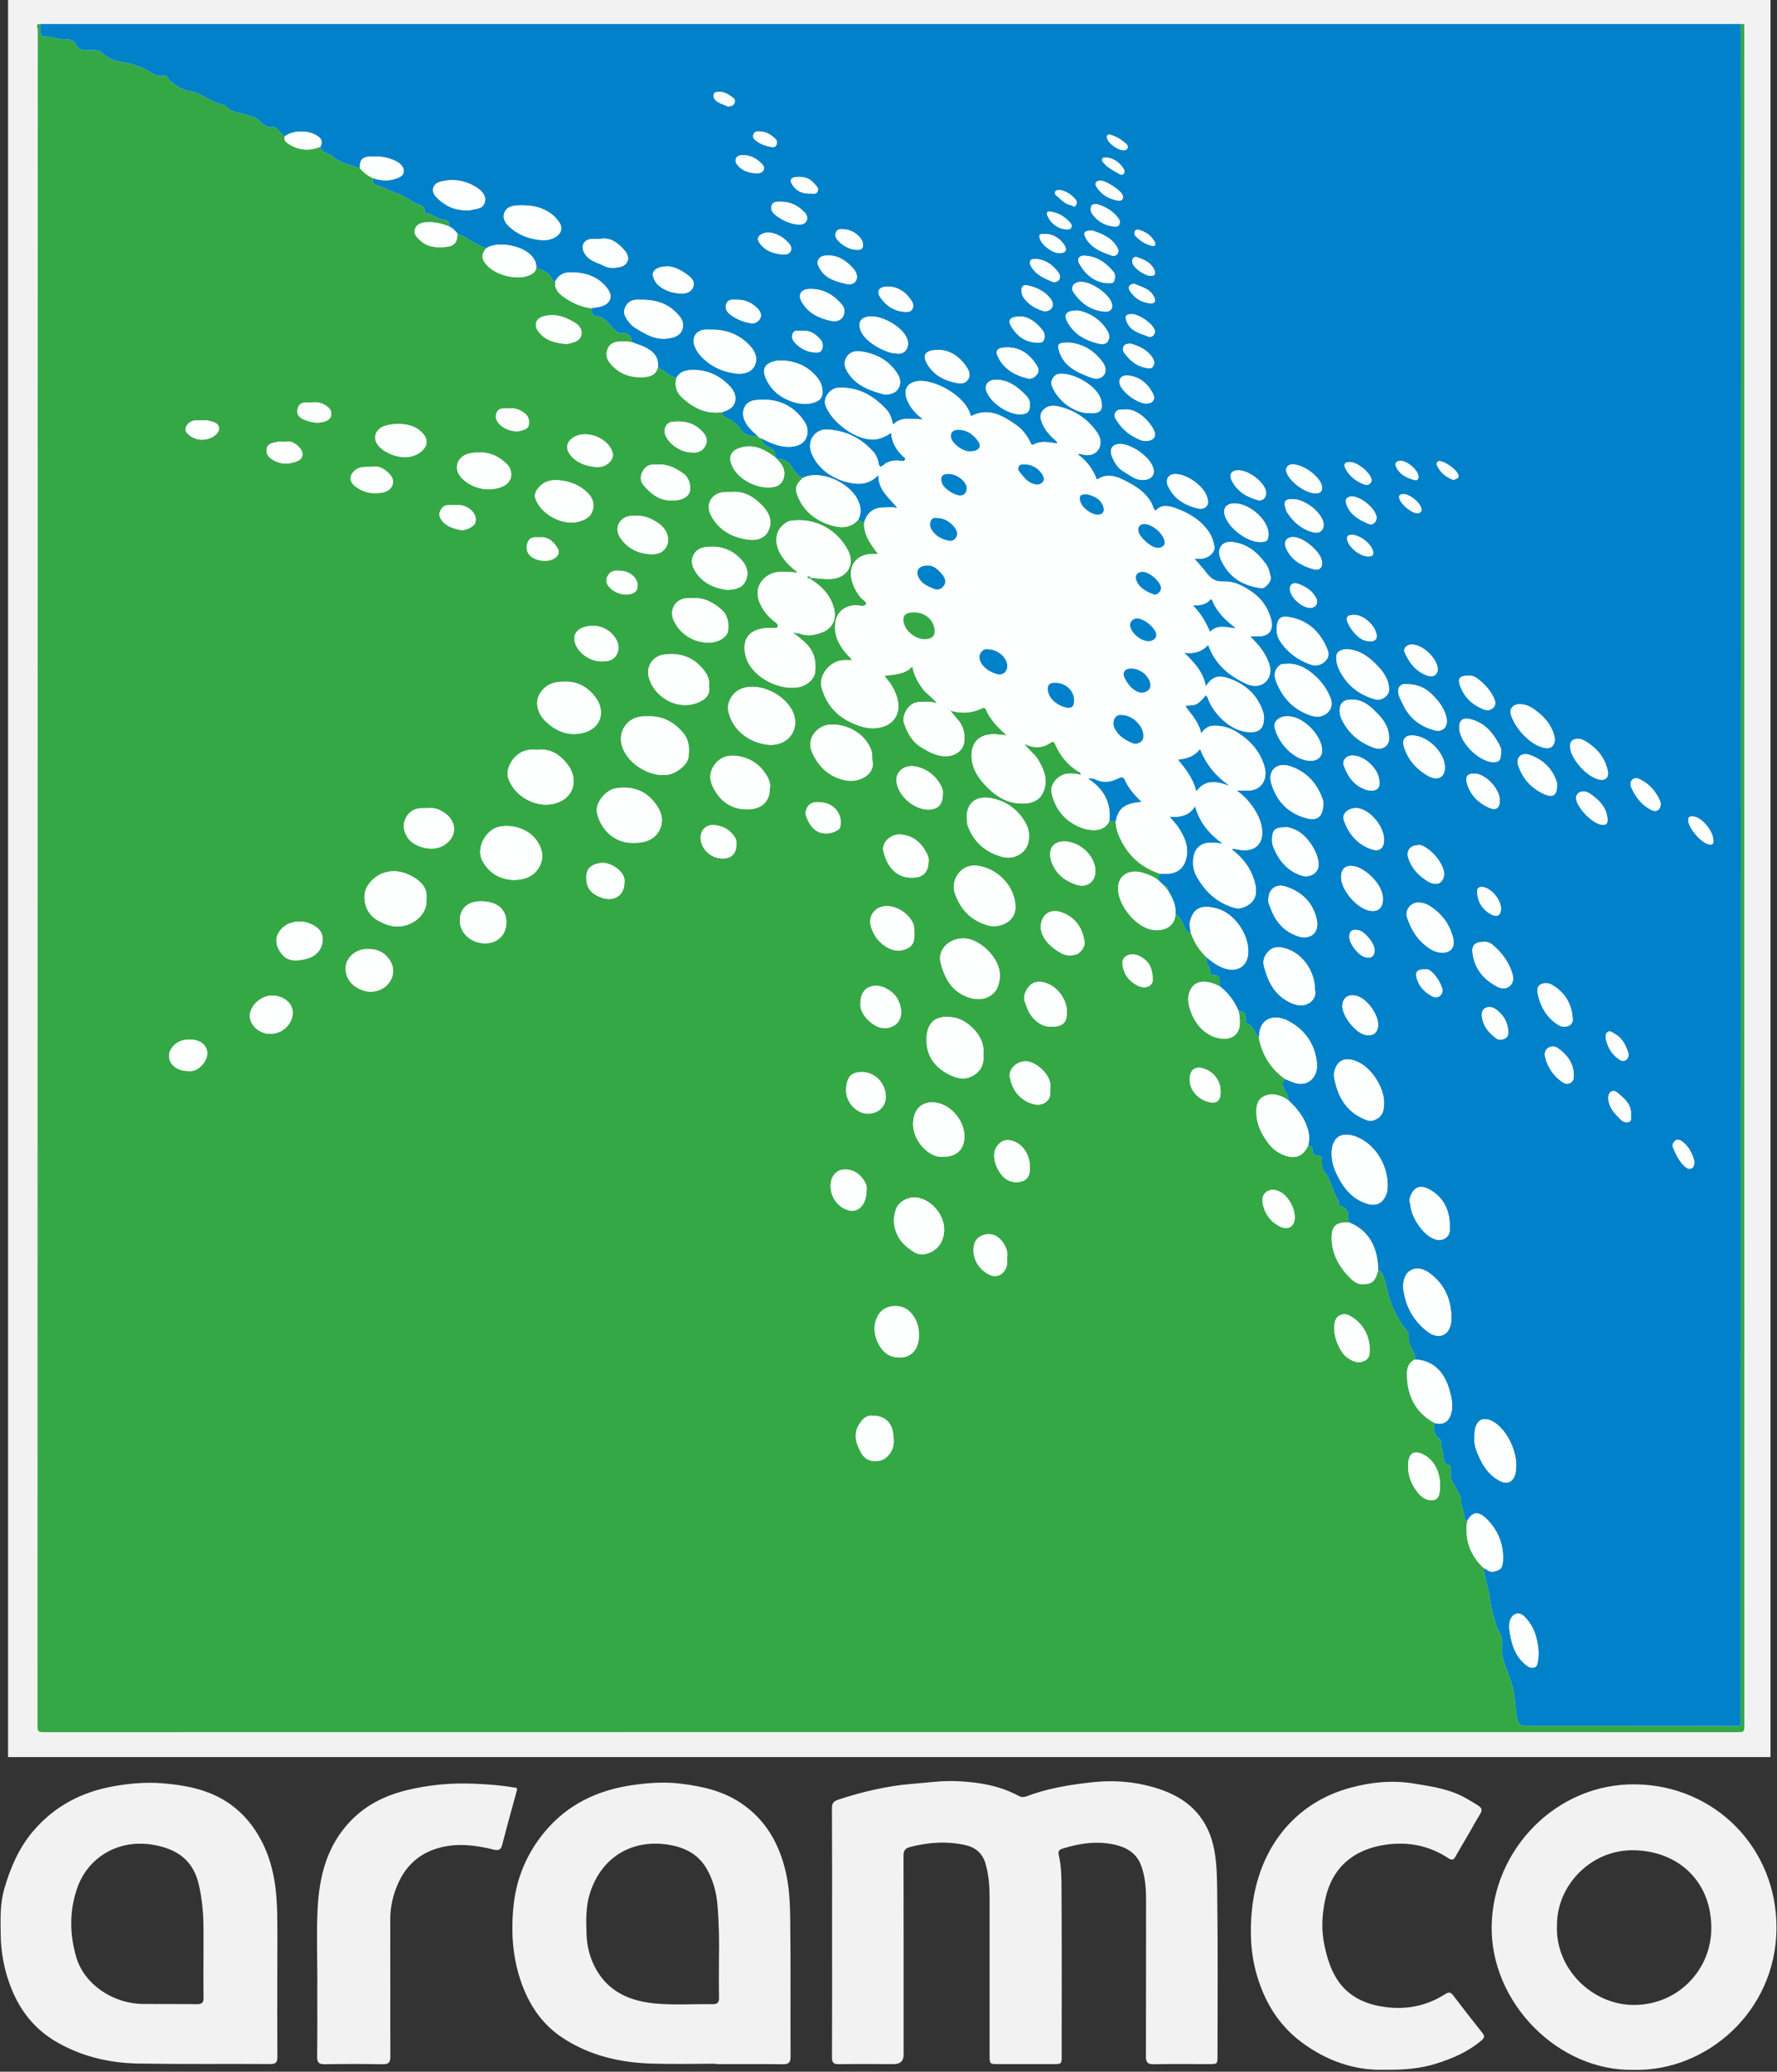 <!--?xml version="1.0" standalone="no"?--><svg viewBox="-.47 0 1489.2 1735.56" xmlns="http://www.w3.org/2000/svg"><rect x="-.47" y="0" width="1489.2" height="1735.56" fill="#333333" stroke="none"/><title>Aramco - SVG vector logo - www.oklogos.com</title><path d="m6.28 0h1477v1472h-1477z" fill="#f2f2f2"/><path d="m1458.29 20.14c1.65.05 3.87-.62 3.02 2.51-.17.62-.02 1.33-.02 1.99 0 473.96 0 947.92.09 1421.88 0 3.75-.84 4.59-4.59 4.59-473.74-.1-947.49-.1-1421.23 0-3.75 0-4.59-.84-4.59-4.59.1-473.96.09-947.92.23-1421.88 0-1.29-2.47-4.63 1.86-4.5.13 2.14.34 4.27.37 6.41.03 2.3.88 4.35 3.26 4.15 6.09-.5 11.68 2.58 17.64 2.22 3.99-.24 7.39 1.34 8.9 4.35 2.39 4.76 5.98 4.8 10.27 4.82 4.04.01 8.35-.93 11.86 2.39 5.09 4.82 11.2 6.99 18.22 7.82 5.23.62 10.38 2.65 15.36 4.6 6.02 2.35 10.8 8.12 18.3 6.36.96-.22 1.81.49 2.47 1.37 4.79 6.42 12.25 10.73 19 11.73 10.73 1.59 18.02 10.08 28.42 11.29.71.08 1.47.83 1.97 1.46 4.52 5.68 11.78 4.91 17.68 7.23 2.96 1.16 6.44 1.41 8.83 3.7 3.6 3.44 6.75 7.11 12.61 6.35 2.3-.3 4.03 2.1 5.63 3.77 1.38 1.44 2.56 3.07 4.41 3.98-1.27 3.52 1.16 5.21 3.53 6.7 8.35 5.23 17.14 5.83 26.24 2.13.33 2.15 1.57 3.67 3.43 4.63 2.06 1.06 4.62 1.49 6.23 2.97 6.66 6.14 15.37 7.43 23.37 10.42 3.18 3.49 6.81 6.38 11.13 8.32-.66 3.5.37 5.22 4.21 6.31 5.6 1.6 10.76 4.72 16.32 6.55 5.44 1.79 9.77 5.15 14.54 7.96 3.45 2.03 8.56 1.17 8.14 7.35-.02.34.6 1.02.94 1.03 5.37.21 9 5.14 14.2 5.38 4.12.19 5.67 2.08 5.64 5.88-6.34-2.44-12.83-4.14-19.69-3.57-4.11.34-8.07 1.78-9.3 5.99-1.11 3.78 1.44 6.36 4.29 9.07 6.45 6.13 14.09 6.3 21.97 5.58 6.93-.63 9.47-3.98 9.38-11.2 8.41 3.38 15.41 9.48 24.05 12.41-4.07 4.97-4.03 8.5.14 13.49 7.23 8.65 24.56 13.36 35.14 9.43 3.13-1.16 6.1-2.72 6.78-6.54 5.36 1.83 10.85 3.45 13.19 9.52.46 1.19 1.71 1.39 2.86 1.57-1.06 5.73 1.89 9.62 6.14 12.68 7.11 5.12 14.83 8.93 23.68 10 .49 2.82 1.2 6.44 4.23 6.58 7.83.35 10.6 7.15 15.39 11.22 1.99 1.69 3.43 3.4 6.16 3.12 5.68-.6 8.01 2.62 8.82 7.63-3.6-.88-7.28-.73-10.91-.57-4.4.2-8.14 1.86-9.83 6.32-1.66 4.38-.8 8.24 2.26 11.94 7.19 8.7 16.54 12.06 27.48 11.59 7.3-.32 11.1-2.95 12.49-8.19 5.43 2.43 9.42 7.46 15.56 8.6-1.87 6.61-.04 12.38 4.85 16.8 9.49 8.59 20.26 14.1 33.65 11.96-.27 2.05.44 3.51 2.43 4.34 5.31 2.23 9.83 5.75 13.09 10.32 3.65 5.12 8.33 5.79 13.8 5.13.87 1.11 1.85 2.04 3.34 2.19.41 4.27 3.65 6.26 6.92 7.73 3.89 1.75 5.14 4.61 5.08 8.49-2.18-1.51-4.27-3.19-6.56-4.51-5.59-3.22-11.58-5.61-18.12-4.81-11.36 1.39-17.09 7.18-10.72 18.4 6.04 10.62 22.4 18 34.2 15.4 5.19-1.14 7.9-4.9 8.37-10.1.55-6.13-3.05-9.89-6.7-13.78 5.24.62 10.09 1.48 12.99 7.02 2.03 3.87 5.23 7.14 9.19 9.39-6.32 6.02-7.04 9.06-3.44 17.07 5.13 11.43 14.67 18.47 25.91 22.2 8.02 2.66 17.17 3.54 24.04-4.24 1.64.84 3.27 1.69 4.91 2.53-.27 10.17 5.46 17.89 11.61 26.11-2.68 0-4.35-.1-6 .02-12.22.87-18.77 9.81-16.03 21.71 1.26 5.47 3.97 10.14 7.38 14.52 1.59 2.05 5.63 3.97 4.67 5.77-1.39 2.57-5.4.97-8.24.98-10.35.02-17.29 6.52-17.74 16.79-.45 10.06 4.2 17.88 10.6 25.01 1.11 1.24 2.81 2.1 3.33 4.27-2.88 0-5.39-.17-7.86.03-10.57.84-19.96 12.93-17.42 22.46 3.64 13.66 11.94 23.62 24.67 29.58 9.29 4.35 18.96 7.01 29.16 2.71 8.07-3.41 11.87-11.43 10.3-20.12-1.5-8.32-5.63-15.07-11.51-21.52 8.38-1.55 17.01-.87 23.52-8.04 1.34 7.44 4.46 12.87 8.18 18.16 3.21 4.56 8.07 7.31 11.48 11.57-.2.25-.39.52-.57.79-4.74-1.34-9.64-.87-14.38-.55-7.53.5-14.07 10.87-11.63 17.81 2.79 7.92 6.54 15.18 14.09 19.82 7.62 4.68 15.2 8.96 24.76 7.28 5.71-1 10.9-5.63 11.51-11.41.71-6.67-.37-12.94-4.85-18.26-2.28-2.71-4.57-5.4-6.86-8.1 9.47 2.54 18.33 2.25 26.95-2.14.8-.4 2.2-.59 2.88 1 3.64 8.52 9.93 15.05 17.6 21.9-2.88-.48-4.5-.45-6.21-.71-11.88-1.81-23.91 2.78-23.35 18.47.31 8.65 4.37 15.85 9.89 22.11 9.61 10.91 21.02 18.6 36.44 16.94 5.78-.62 10.85-3.02 13.56-8.92 4.65-10.15 1.05-18.99-4.09-27.6-2.78-4.67-7.51-7.69-11.67-13.27 8.25 4.03 15.29 3.6 21.63-.66 2.81-1.88 3.32-1.23 4.47 1.36 4.12 9.27 10.28 16.89 18.97 22.36.88.55 2.73.76 2.2 2.93-3.56-1.03-7.17-1.39-10.83-1.04-7.86.75-15.03 9.02-13.57 15.81 3.08 14.26 11.48 24.35 24.99 29.49 9.01 3.43 19.62 3.16 23.55-5.56 1.74.06 3.48.12 5.22.17.11 5.68 2 10.95 4.47 15.89 6.95 13.86 17.89 23.25 32.68 28.07-1.55 1.75-1.07 3.82-.95 5.84-3.61-3.22-8.16-4.9-12.53-6.36-12.11-4.04-23.1 1.69-21.49 15.59 1.51 12.99 15.06 29.16 27.62 31.73 10.16 2.08 19.77-2.27 20.35-12.84 2.75.66 3.43 3.12 4.89 5.09 2.65 3.57 2.39 9.42 8.07 10.66 2.74 8.04 7.26 14.91 13.48 20.67-1.97 4.24 2.75 6.86 2.57 10.68-.12 2.67 1.15 4.05 3.86 3.96 3.37-.11 4.26 1.86 4.13 4.78-.07 1.49-.03 2.98-.04 4.47-1.97-.85-3.88-1.89-5.92-2.53-9.48-2.97-16.22-.69-19.29 7.26-2.06 5.34-.93 10.93 1.02 16.34 5.19 14.38 16.62 23.44 29.18 22.88 6.9-.31 11.71-5.22 11.91-12.1.11-3.83-.03-7.63-1.15-11.33 4.59.44 6.84 2.76 6.24 7.55-.12.94-.01 2.65.44 2.82 5.73 2.19 7.12 7.98 10.4 12.19 2.82 14.4 9.97 26.05 21.99 34.6-2.83 3.19-1.74 6.76.04 9.57 1.76 2.77 2.59 5.57 3.05 8.65-1.06-.77-2.04-1.68-3.19-2.28-5.61-2.9-11.59-4.33-17.48-1.46-5.86 2.86-6.66 8.55-6.44 14.44.33 9.12 4.18 16.88 9.4 24.06 3.68 5.06 8.35 8.99 14.38 11.05 9.31 3.19 15.18.76 19.56-8.02 2.75-.09 3.95 1.34 3.86 3.98-.08 2.61.97 4.15 3.76 4.04 3.33-.13 4.47 1.75 4.16 4.71-.47 4.55.74 8.44 3.94 11.76.78.81 1.27 1.95 1.71 3.01 2.52 6.22 4.48 12.67 7.99 18.47.83 1.38-.1 3.96 1.65 4.45 7.42 2.1 6.92 7.87 6.78 13.59-.66.06-1.32.15-1.99.16-8.82.23-12 3.56-12.08 12.4-.12 14.09 6.45 25.23 16.02 34.66 2.37 2.34 5.96 4.89 9.87 4.79 8.39-.22 10.54-2.57 13.11-11.81 2.16.53 3.03 2.07 3.91 4.04 3.39 7.6 4.03 15.94 7.12 23.76 3.26 8.24 7.08 15.66 12.62 22.38.96 1.16 2.17 2.36 1.97 3.9-.68 5.43 1.65 9.95 4.02 14.49 1.03 1.98 1.26 4.1 1.12 6.28-5.13 2.24-6.66 7.01-6.67 11.73-.08 17.97 6.76 32.36 23.02 41.36-.24 5.17-.86 10.46 4.74 13.63.48.27.95 1.14.89 1.67-.52 4.76 2.04 9.01 2.18 13.62.1 3.04.3 5.58 4.06 6.3 2.07.4 1.87 2.45 1.97 4.11.16 2.81-.36 5.89.63 8.37 2.62 6.59 8.11 11.72 8.22 19.82.04 2.97 2.23 6.62 2.2 10.28-.01 1.99.85 3.52 2.54 4.57-2.24 15.41 2.47 28.4 13.67 39.1 1.35 5.9 2.09 11.86 3.85 17.77 1.85 6.23 1.7 13.22 3.82 19.69 1.85 5.66 2.57 11.77 5.89 16.82 1.49 2.26 2.01 4.38 2.11 6.93.19 4.98-.77 10.08.69 14.91 2.42 8.02 5.83 15.65 8.16 23.78 2.47 8.61 1.72 17.32 3.75 25.86 1.17 4.92 2.03 6.56 7.11 6.55 57.29-.06 114.59.11 171.88.17 9.43 0 8.27 1.2 8.27-8.16.04-384.42.07-768.84.08-1153.26 0-88.14-.04-176.28-.06-264.43zm-779.5 463.87c5.46.4 10.86 1.27 16.39 1.09 13.73-.44 21.29-11.51 15.2-23.65-8.46-16.84-27.12-28.43-48.46-25.08-2 .31-3.8 1.51-5.49 2.85-8.54 6.82-7.17 17.79-2.5 25.47 3.7 6.08 8.83 10.81 14.53 15.23-5-.87-9.78-.71-14.56-.81-12.05-.24-24.84 11.44-17.07 27.31 2.9 5.92 6.97 10.85 12.3 14.72 1.26.92 2.55 2.09 2.2 3.58-.42 1.81-2.32 1.41-3.77 1.42-2 .01-4.01-.13-6 .02-15.45 1.16-20.62 10.9-16.94 24.08 4.5 16.11 26.11 27.96 43.13 25.62 7.67-1.06 14.2-6.7 14.92-12.85 1.05-8.99-.81-17.14-7.49-23.82-3.16-3.17-6.68-5.88-11.35-9.39 3.19.6 5.12.75 6.91 1.35 6.19 2.06 12.15.74 17.9-1.43 8.65-3.26 12.19-11.37 9.76-20.26-3.1-11.34-10.67-18.82-20.26-24.74.23-.23.45-.47.67-.71zm-135.98 116.11h-3.49c-13.81.06-22.74 12.63-18.26 25.7 4.9 14.27 23.17 25.42 38.05 23.23 7.31-1.08 16.45-8.29 17.36-14.53 1.07-7.34.67-14.61-4.58-20.73-7.67-8.93-17.04-14.1-29.08-13.67zm102.15 23.93c13.67.1 21.76-9.64 20.9-20.46-1.51-19.15-30.94-34.96-47.57-25.33-5.79 3.35-9.56 10.8-8.47 16.8 3.13 17.26 19 27.99 35.14 28.99zm-195.56 4.18c-5.68-.76-10.91.19-15.59 3.64-6.39 4.71-10.2 13.48-8.54 19.29 4.21 14.75 21.59 25.36 36.99 22.45 18.61-3.51 22.81-20.91 12.52-33.71-6.42-7.99-14.43-13.28-25.38-11.66zm79.96 77.89c10.99.33 19.22-2.71 23.3-11.73 3.74-8.28.44-16.02-4.99-22.65-8.25-10.07-19.23-13.36-31.75-11.39-9.46 1.49-17.94 12.86-16.04 20.84 3.62 15.22 15.71 24.97 29.48 24.92zm321.2 53.28c-.57-17.15-15.25-32.43-32.71-34.21-13.23-1.35-21.77 12.25-18.19 22.81 4.78 14.08 13.36 22.82 27.42 27.19 8.8 2.74 23.77-2.03 23.48-15.79zm-40.87-74.3c.73 1.88-.07 4.08.78 6.45 5.01 14.02 15.02 22.44 28.98 26.3 9.78 2.71 20.04-3.15 21.88-12.23 1.15-5.67.5-11.31-2.47-16.44-6.28-10.83-15.25-17.68-27.77-20.35-12.91-2.76-21.62 3.33-21.4 16.27zm-2.63 101.01c-12.51-.06-22.04 9.66-19.2 20.62 3.53 13.62 10.06 25.13 25.13 29.38 9.87 2.79 19.94-1.08 23-10.3 1.55-4.64 2.03-9.4.68-14.47-3.35-12.58-17.78-25.18-29.62-25.23zm16.51 96.99c2.17-14.29-12.76-28.28-23.43-30.42-16.85-3.37-24.93 4.04-24.1 20.66.71 14.22 10.07 23.76 23.34 28.78 4.81 1.82 10.06 1.91 14.82-.55 7.54-3.91 10.27-10.43 9.37-18.47zm-466.71-129.89c1.11-7.2-2.64-12.85-8.25-16.73-7.95-5.5-16.89-8.29-26.78-5.45-8.2 2.36-15.9 10.46-16.66 17.71-1.04 9.88 3.16 18.2 11.87 22.85 3.05 1.63 6.32 3.07 9.66 3.89 15.32 3.75 31.65-8.06 30.16-22.27zm373.81-115.94c-.49-2.41.15-4.79-.56-7.34-4.03-14.55-20.94-24.48-36.15-22.74-9.54 1.09-18.83 11.46-14.1 22.53 5.56 13.01 15.13 21.74 29.3 24.19 9.92 1.71 24.1-4.79 21.5-16.64zm-300.98 99.98c9.9-.14 17.64-3.1 22.11-11.63 3.89-7.41 2.17-14.57-2.26-21.14-6.6-9.78-20.15-14.26-31.71-11.87-10.65 2.2-20.2 17.61-13.8 28.99 5.88 10.45 14.89 14.96 25.66 15.65zm43.24-166.17c-10.66-.21-17.81 3.36-21.84 11.66-3.24 6.68-.63 15.87 6.21 22.09 8.4 7.64 17.96 11.86 29.81 9.37 16.05-3.37 20.34-17.98 11.62-29.85-6.71-9.13-15.88-13.68-25.8-13.28zm171.77 89.35c.6-2.96-.26-6.47-2.09-9.75-5.66-10.1-14.36-15.95-25.74-17.42-7.32-.95-13.92 1.04-18.49 7.36-4.48 6.21-4.58 12.62-1.03 19.45 6.33 12.2 16.58 18.72 30.39 17.88 10.7-.65 16.95-6.95 16.95-17.52zm-51.09-85.19c.82-4.89-.71-9.17-3.61-13.04-8.61-11.5-20.3-15.81-34.21-13.82-9.07 1.3-14.73 9.72-12.65 18.44 4.22 17.65 25.28 29.54 42.95 21.01 5.05-2.44 8.84-6.09 7.52-12.58zm19.33-163.08c-2.34 0-4.18-.08-6 .01-10.26.53-16.96 9.49-11.45 19.86 6.33 11.92 17.11 17.88 30.01 19.89 7.35 1.15 14.86-.22 18.21-7.74 3.25-7.28.61-14.32-4.74-20.01-7.16-7.6-15.46-12.97-26.03-12.02zm177.82 617.64c-.06-12.2-10.3-24.33-22.37-26.51-6.96-1.25-15.36 3.13-17.68 8.93-5.59 13.94 1.32 26.44 8.96 32.45 4.16 3.28 8.74 7.07 14.4 6.06 10.58-1.9 16.75-10.1 16.7-20.93zm-.03-60.76c10.85 0 17.4-6.88 17.02-17.84-.41-11.65-9.45-23.4-20.56-26.73-9.53-2.86-17.95.45-20.98 8.74-2.14 5.84-1.9 11.71.32 17.78 3.4 9.3 13.95 19.56 24.2 18.05zm-210.87-467.9h-3.73c-10.14 0-16.18 9.28-12.05 18.5 5.66 12.64 19.03 20.15 32.82 18.44 6.1-.75 12.17-5.04 12.71-9.44.84-6.83-.03-13.2-5.69-18.14-6.85-5.98-14.38-10.04-24.06-9.36zm-114.47-99.01c-4.57.18-9.33 1.16-12.91 4.75-2.92 2.92-5.84 6.42-4.23 10.94 4.61 12.98 22.46 22.76 36.01 19.22 5.57-1.46 10.42-3.83 12.05-9.88 1.72-6.37-1-11.39-5.62-15.51-7.08-6.32-15.6-8.99-25.3-9.52zm304.26 716.42c-.02-8.87-2.88-15.27-8.47-20.4-6.42-5.89-20.08-5.76-25.42 3.26-4.27 7.21-4.2 14.66-1.14 22.01 2.58 6.21 7.09 11.73 13.65 13.21 13.01 2.93 21.41-4.65 21.39-18.08zm-160.55-624.37c6.83-.39 12.55-1.46 15.36-7.68 2.87-6.34 1.11-12.14-3.23-17.08-7.04-8.02-15.83-11.9-26.77-11.42-5.78.25-10.74 1.41-13.57 6.54-2.86 5.18-1.26 10.46 1.85 15.04 6.47 9.51 16.13 13.33 26.34 14.6zm-251.34 182.9c-1.45 0-2.12.03-2.78 0-7.29-.42-12.92 2.44-15.82 9.17-2.39 5.55-1.2 10.72 2.32 15.94 4.64 6.87 19.19 11.66 28.79 6.65 12.04-6.29 13.2-19.62 2.14-27.62-4.6-3.33-9.7-4.99-14.65-4.13zm-49.46 117.98c-.83 0-1.66-.04-2.49 0-8.92.47-20.16 9.33-15.68 22.15 2.38 6.8 7.66 10.55 14.48 12.76 7.02 2.28 15.95-.12 20.7-6.32 4.83-6.3 4.96-13.74.16-20.27-4.23-5.75-10.03-8.47-17.17-8.33zm115.56-22.4c-.04-11.17-7.95-17.64-21.5-17.59-11.03.04-17.61 6.17-17.49 16.48.12 10.01 9.36 18.93 21.64 18.72 10.3-.18 17.39-7.31 17.35-17.6zm-22.7-393.49c-3.15-.02-6.25.02-9.36.97-9.32 2.84-12.36 12.25-6.04 19.55 7.27 8.41 21.53 13.29 34.52 8.07 9.78-3.93 9.34-14.06 3.72-19.31-6.46-6.03-13.74-9.85-22.84-9.29zm364.55 400.41c-.09-1.68.06-3.28-.54-4.94-3.31-9.07-14.78-16.59-24.43-15.46-8.47 1-13.6 8.63-11.5 16.34 1.96 7.19 5.82 12.7 11.4 16.66 5.72 4.07 12.51 5.8 19.51 2.21 6.38-3.27 5.71-9.14 5.57-14.82zm23.89-113.86c.3-2.2.02-4.78-1.29-7.22-4.55-8.49-11.44-14.1-20.8-16.24-9.99-2.27-18 4.34-16.61 13.31 1.78 11.51 14.62 22.54 26.34 22.62 8.07.06 12.29-4.04 12.36-12.48zm-11.99 56.87c.8-3.77-.99-7.32-3.12-10.75-4.72-7.64-11.36-12.07-20.51-12.74-7.79-.57-15.88 6.69-14.12 14.08 3.07 12.86 11.2 23.82 27.18 21.9 6.5-.78 10.48-5.28 10.56-12.49zm139.9 7.19c-.01-12.45-12.26-23.97-24.72-24.82-11.97-.82-15.38 8.1-11.94 17.34 3.66 9.84 10.75 15.47 20.39 18.75 8.86 3.02 16.28-1.95 16.27-11.27zm-385.49-297.62c-.94 0-2.1-.04-3.26 0-9.6.4-14.86 9.73-9.75 17.84 5.38 8.53 13.61 12.98 23.46 14.13 6.38.74 12.68-.28 15.83-6.76 3-6.17.19-13.8-6.67-18.74-5.71-4.11-12.03-7-19.61-6.47zm349.46 427.88c8.78 0 12.29-3.56 12.21-12.39-.1-10.39-7.89-21.04-17.71-24.2-8.61-2.77-14.1.35-17.48 8.66-1.88 4.61.35 8.11 1.6 11.74 3.22 9.35 11.86 17.14 21.38 16.19zm-611.53-73.95c-.21-3.98-2.44-8.05-7.26-10.71-6.42-3.55-13.15-4.46-19.99-2.03-7.24 2.58-14.76 11.08-10.16 20.84 4.74 10.08 11.53 12.07 23.56 9.11 8.81-2.17 13.91-8.39 13.85-17.21zm601.75-8.33c1.16 8.6 7.85 15.67 17.29 20.86 3.82 2.1 7.69 2.03 11.63 1.21 4.13-.86 8.35-6.53 7.83-10.45-1.43-10.81-6.55-19.31-16.6-24.02-12.31-5.78-20.38 1.06-20.15 12.4zm-140.47 408.28c-5.51-.84-8.83 2.72-11.64 7.12-5.41 8.46-2.59 16.31 1.75 24.09 3.01 5.4 7.75 7.36 13.58 6.75 5.52-.58 9.28-3.89 11.81-8.72 2.38-4.54 1.88-9.36 1.31-14.16-1.14-9.46-7.26-15.07-16.8-15.09zm-180.3-796.79c-1.5 0-2.99-.03-4.49 0-4.08.1-6.71 2.62-8.45 5.84-1.98 3.66-1.95 7.88.65 11.07 6.64 8.15 14.58 13.99 26.01 13.13 6.45-.49 11.28-2.71 12.75-6.9 1.71-4.88-.37-12.25-5.04-15.58-6.35-4.53-13.17-8.23-21.42-7.57zm-217.63-34.09c-4.74-.05-10.73 1.08-13.42 2.54-6.54 3.54-7.88 10.19-3.06 15.83 6.44 7.53 23.73 13.89 34.85 5.43 6.18-4.7 7.26-10.38 1.96-16.14-5.48-5.96-12.62-7.57-20.33-7.66zm387.4 485.44c-1.38 8.59 9.9 18.93 16.8 20.31 10.36 2.07 17.89-4.82 17.19-13.87-.71-9.05-5.35-15.46-13.14-19.3-9.46-4.67-21.38-1.01-20.85 12.86zm158.94 71.36c1.88-9.42-8.76-19.98-17.21-22.37-8.64-2.44-18.19 4.97-16.56 13.1 2.04 10.21 7.4 17.81 17.51 21.6 6.52 2.44 12.38.9 15.3-4.1 1.49-2.56.58-5.19.96-8.22zm-157.82-13.87c-9.21 0-12.87 4.46-13.2 14.77-.37 11.39 9.68 19.96 17.49 20.1 11.11.21 15.99-7.56 15.77-14.5-.35-11.2-9.14-20.38-20.05-20.37zm-495.67-31.96c10.17-.07 18.82-8.43 18.67-18.05-.13-7.9-7.81-14.12-17.37-14.05-9.49.06-18.78 8.78-18.55 17.4.2 7.8 8.38 14.77 17.25 14.7zm921.34 263.61c-.68-12.14-6.15-21.46-16.78-27.5-4.73-2.69-10.42-.63-12.06 3.81-3.81 10.35 3.42 26.41 9.42 30.86 4.35 3.22 9.2 5.84 14.95 3.12 4.44-2.11 4.53-6.11 4.47-10.28zm-643.59-575.67c5.28.13 10.09-.98 12.64-6.15 2.78-5.61.97-10.69-2.66-15.27-6.14-7.73-16.48-10.4-26.08-6.84-6.05 2.25-8.47 7.72-6.06 13.7 3.42 8.51 12.72 14.62 22.16 14.56zm358.68 423.35c.04-10.2-6.11-19.22-14.64-21.7-5.89-1.71-9.97.15-13.32 5.18-5.17 7.77.97 21.53 7.14 26.25 4.78 3.65 10.16 3.99 15.06 2.22 5.03-1.82 6.14-7 5.76-11.95zm-136.89 20.3c1.03-5.25-2.04-9.37-5.7-13.14-4.41-4.55-12.41-6.2-17.41-3.78-4.99 2.42-7.42 7.65-6.84 14.76.69 8.43 6.32 15.64 14.2 18.18 8.54 2.76 15.62-4.2 15.76-16.02zm480.7 246.88c.1-11.18-4.82-21.1-13.14-25.59-8.61-4.65-13.21-1.97-13.67 8.03-.41 8.75 2.75 16.63 8.13 23.35 2.78 3.47 6.7 6.54 11.48 6.44 5.47-.12 7.13-3.4 7.21-12.22zm-707.22-853.35c1.56-.08 2.73-.04 3.88-.21 6.07-.92 11.11-6.63 10.01-11.28-2.97-12.56-22.03-20.27-32.95-13.34-6.14 3.9-6.98 9.64-2.09 15.35 5.64 6.59 13.3 8.75 21.16 9.48zm344.42 662.44c.73-4.87-1.01-9.78-4.45-14.03-3.71-4.58-8.57-6.8-14.47-5.31-4.88 1.22-8.19 4.34-9.03 9.49-1.61 9.88 3.65 19.13 12.54 23.82 7.89 4.16 14.41-1.78 15.37-8.78.2-1.47.03-2.98.03-5.19zm-320.8-313.96c1.71-9.45-11.73-18.06-20.19-16.73-8.6 1.35-12.34 5.38-11.71 14.07.62 8.4 5.89 12.69 13.56 15.19 9.86 3.21 18.34-2.35 18.33-12.53zm56.47-360.67c5 .49 9.46-1.07 11.78-6.34 2.07-4.69-.25-8.5-3.36-11.67-6.91-7.03-15.65-8.87-25.03-7.62-4.83.65-7.33 6.06-5.61 10.73 2.93 7.93 13.13 14.9 22.23 14.9zm-106.63-91c1 0 2.05.22 2.98-.04 4.23-1.19 9.25-1.79 10.89-6.52 1.73-4.98-1.45-8.88-5.37-11.28-8.24-5.04-17.09-8.09-26.93-4.95-5.4 1.72-7.18 6.91-4.05 11.56 5.39 7.99 13.57 10.33 22.49 11.23zm-313.13 582.82c-6.53-.13-11.25 1.56-14.93 5.65-5.2 5.79-4.27 13.43 2.15 17.83 3.72 2.55 7.92 2.99 12.33 2.98 7.21-.02 14.81-8.72 14.13-15.84-.58-6.03-5.66-10.36-13.8-10.61-.33-.01-.66-.03.12 0zm457.22-163.68c.15-1.36.11-3.46-1.12-5.44-4.13-6.66-10.27-10.12-17.88-10.57-7.11-.42-11.8 5.15-10.93 12.2 1.12 9.12 9.35 16.02 18.85 15.81 7-.15 11.05-4.24 11.08-12.01zm-305.5-316.09c-4.9.11-8.88-.39-12.54 1.78-5.7 3.39-7.75 9.63-1.6 14.45 6.71 5.26 14.27 6.71 22.36 5.38 4.11-.68 8.05-2.62 9.21-7.22 1.13-4.47-1.62-7.51-4.66-10.28-3.93-3.6-8.46-5.09-12.78-4.11zm773.36 628.46c-.05-7.84-5.71-17.77-12.29-21.12-3.5-1.78-7.46-2.52-10.91-.33-3.74 2.37-4.47 6.31-3.57 10.55 1.81 8.49 6.42 14.85 14.24 18.77 7.09 3.55 12.59.09 12.53-7.87zm-398.44-347.44c-4.36-.51-8.63.3-10.87 5.84-1.52 3.76.16 6.79 1.56 9.8 5.1 10.99 15.61 13.07 24.79 7.59 1.02-.61 1.74-1.34 2.03-2.59 2.52-10.81-5.58-20.8-17.51-20.64zm336.32 242.2c-.03-8.38-5.06-15.66-12.94-18.72-7.92-3.08-12.74.18-12.99 8.38-.28 9.24 7 16.5 14.67 18.84 7.92 2.41 11.29-.34 11.26-8.49zm-56.94-93.04c.25-11.16-4.03-16.64-10.71-20.17-3.85-2.03-8.77-2.37-12.21.33-3.43 2.69-2.58 7.31-1.34 11.18 1.98 6.19 6.26 10.44 12.05 13.25 6.54 3.17 12.26-.41 12.22-4.59zm-584.28-398.14c-2.32 0-3.82.05-5.31-.01-3.82-.16-6.21 1.99-7.59 5.16-1.3 3-.18 5.62 1.85 8.16 3.84 4.8 9.39 6.18 14.79 7.5 4.42 1.07 11.79-2.81 12.79-5.89 1.65-5.09-1.22-10.21-7.15-13.3-3.28-1.71-6.69-1.75-9.38-1.61zm-142.61-53.07c-2.98 0-4.91-.38-6.61.08-3.49.95-7.99.99-8.92 5.57-.91 4.47 1.71 7.61 5.44 9.75 6.73 3.86 13.75 3.58 20.61.63 4.52-1.94 5.03-6.95 1.82-10.64-3.63-4.17-7.82-6.51-12.33-5.39zm187.86-27.91h-3.61c-2.68-.02-5.27.08-6.76 2.89-1.63 3.07-1.34 5.84.66 8.71 3.77 5.41 13.43 9.07 19.8 6.94 2.47-.82 5.64-1.44 6.15-4.78.56-3.57-.08-6.92-3.1-9.4-4.01-3.3-8.54-4.92-13.15-4.37zm24.89 108.02c-3.65-.17-7.56-.59-9.54 3.96-1.59 3.68-1.29 7.15 1.05 10.31 4.28 5.77 16.65 7.18 22.19 2.68 2.71-2.2 3.55-4.87 1.69-7.9-3.46-5.63-7.84-9.91-15.4-9.06zm67.72 27.98c-1.49 0-3.01-.16-4.48.03-4.79.63-8.34 6.74-6.36 10.79 3.3 6.73 13.23 10.76 20.53 8.45 3.49-1.11 5.12-3.35 5.12-6.98 0-6.5-6.94-12.3-14.81-12.28zm-257.69-141.01c-2.14 0-3.47.03-4.79 0-3.84-.09-6.64 1.2-7.64 5.31-1 4.1.77 6.91 4.23 8.5 5.78 2.66 11.81 4.27 18.23 2.21 2.81-.9 5.15-2.13 5.65-5.47.52-3.46-1.29-5.6-3.8-7.48-3.8-2.86-8.11-3.54-11.88-3.05zm-93.04 15.07c-1.99 0-4.02-.25-5.97.05-5.41.84-9.17 6.63-6.54 9.91 6.71 8.39 18.6 7.42 24.63 1.84 4.35-4.03 3.24-8.82-2.42-10.57-3.12-.97-6.34-1.8-9.7-1.23z" fill="#35a846"/><path d="m970.68 737.82c-.12-2.02-.6-4.1.95-5.84 1.67.03 3.33.08 4.99.08 9.37 0 15.29-4.6 17.22-13.75 2-9.49-1.85-17.58-6.83-25.19-2.01-3.07-4.68-5.71-7.46-9.04 8.9.8 16.47-.58 21.56-8.7 3.67 13.86 12.21 23.5 23.15 31.47-3.76-.59-7.19-1.07-10.7-.92-7.58.32-12.58 4.56-13.78 11.92-.9 5.52-.26 11.24 2.29 15.88 7.23 13.14 17.61 22.97 32.59 26.96 2.27.6 4.38.33 6.69-.52 11.97-4.38 12.15-13.52 9.14-23.11-3.26-10.37-9.82-18.8-18.8-25.58 2.12-.64 3.66-.05 5.4.27 14.2 2.62 20.99-4.84 20.15-16-.49-6.51-3.18-12.82-6.98-18.49-3.73-5.55-7.95-10.58-14.57-15.03 4.02 0 6.62-.1 9.21.02 10.96.48 17.44-8.75 14.36-19.8-3.6-12.87-12-22.15-23.09-29.07-6.19-3.86-12.99-5.85-20.43-5.33-4.06.29-6.77 2.68-9.62 6.31-1.93-9.57-8.27-15.71-13.39-23.08 4.01-.43 7.21-.01 10.31-1.95 2.92-1.82 4.78-4.58 7.17-6.87 1.59 1.4 1.68 3.14 2.34 4.61 6.31 14.02 21.38 27.44 36.95 26.24 4.86-.37 7.72-2.88 8.7-7.03.77-3.26.87-6.91-.3-10.3-4.56-13.18-13.67-21.96-26.5-26.91-10.66-4.11-15.62-2.71-21.37 5.9-2.01-11.7-9.34-19.64-18.11-28.14 8.58 1.19 14.96-.99 20.13-6.57 5.65 16.02 17.26 25.78 31.83 32.51 9.46 4.37 18.26.57 20.07-8.82.83-4.33-.93-8.56-2.75-12.52-3.16-6.86-8.18-12.39-13.98-18.36 3.06 0 5.19.02 7.31 0 8.87-.09 12.56-5.72 10.15-14.49-2.67-9.76-8.17-17.43-16.35-23-6.88-4.68-14.25-8.69-22.99-8.45-7.15.19-10.35-1.47-15.3-7.93-2.84-3.71-6.07-7.13-9.49-11.11 2.29 0 3.94.1 5.57-.02 6.45-.46 12.11-5.61 11.07-10.57-.85-4.07-2.05-8.14-4.48-11.72-7.03-10.38-17.29-16.34-28.7-20.3-5.42-1.88-11.48-3.05-15.96 2.42-2.36-1.69-2.31-4.24-3.37-6.21-5.54-10.28-15.26-15.61-25.05-20.34-6.09-2.94-13.14-4.26-19.73-.17-1.96 1.21-1.83-1.18-1.99-1.54-3.39-7.58-8.11-14.08-15.22-18.97 1.8-.9 2.98-.2 4.37.16 6.56 1.7 12.45-1.15 14.22-7 1.4-4.63-.35-8.82-3.01-12.53-8.1-11.3-19.24-18.14-32.68-21.01-4.33-.93-8.9-.25-12.16 3.54-3.24 3.77-1.78 7.68-.15 11.55 2.31 5.48 6.39 9.59 10.68 13.51.82.75 2.07 1.15 1.32 2.63-6.59-.95-13.22-2.62-19.52.88-1.83 1.02-1.98-.28-2.43-1.21-2.91-6.15-6.83-11.43-12.49-15.36-11.51-8-23.23-14.74-37.67-7.12-4.17-17.7-31.57-31.22-44.43-29.47-9.58 1.3-12.2 7.93-8.98 15.89 2.59 6.4 7.14 11.46 13.3 16.2-9.07.05-18.03-2.85-25.08 4.38-1.07-4.28-2.21-8.81-5.11-12.04-10.9-12.13-24.01-19.75-41.08-18.81-6.55.36-12.76 8.47-10.49 14.7 5.01 13.76 24.18 28.22 38.71 28.65 6.12.18 11.08-2.16 16.35-5.58.55 8.36 4.4 14.39 9.88 19.6.8.76 2.59 1.36 1.71 2.99-.78 1.47-2.37.97-3.63.81-5.27-.65-10.4 0-14.38 3.55-2.93 2.61-3.81.64-4.13-1.38-.62-3.87-2.17-7.3-4.67-10.04-10.4-11.4-22.96-17.65-38.87-18.35-8.87-.39-16.67 8.68-12.91 19.11 5.35 14.84 20.86 24.49 36.78 26.17 7.33.78 13.81-1.13 19.5-7.14-.17 13.13 9.66 19.37 16.1 27.86-3.96-1.44-7.75-.59-11.48-.65-8.55-.13-14.41 4.48-16.59 12.81-1.64-.84-3.27-1.69-4.91-2.54 2.88-5.29 2.26-10.53-.04-15.84-6.7-15.46-32.16-26.63-46.47-19.19-3.96-2.26-7.16-5.52-9.19-9.39-2.9-5.54-7.75-6.4-12.99-7.02-.28-.1-.44-.3-.47-.6.06-3.88-1.19-6.74-5.08-8.49-3.27-1.48-6.52-3.46-6.92-7.73 7.98 4.15 16.02 7.9 25.43 7.01 7.68-.73 12.37-4.49 13.19-11.48.48-4.13-1.23-7.8-3.62-11.08-10.15-13.88-24.21-18.45-40.66-16.32-7.94 1.03-11.64 8.84-8.62 16.34 2.27 5.64 6.56 9.49 10.94 13.34-5.47.66-10.15 0-13.8-5.13-3.26-4.57-7.78-8.09-13.09-10.32-1.99-.83-2.69-2.29-2.43-4.34 3-1.02 6.04-1.98 8.23-4.45 4.22-4.78 3.48-11.69-2.52-17.76-8.79-8.9-19.32-13.65-32.2-12.98-5.33.28-9.33 1.79-12 6.43-6.14-1.15-10.13-6.17-15.56-8.6.97-8.86-4.09-13.81-11.35-17.17-3.28-1.52-6.75-2.62-10.14-3.92-.81-5.01-3.14-8.22-8.82-7.63-2.73.29-4.17-1.43-6.16-3.12-4.79-4.07-7.57-10.87-15.39-11.22-3.02-.14-3.73-3.76-4.23-6.58 2.73-.46 5.54-.68 8.19-1.44 8.37-2.38 10.7-8.57 5.25-15.51-7.96-10.15-19.24-13.37-31.63-13.03-5.06.14-9.24 2.5-11.63 7.3-1.14-.18-2.4-.38-2.86-1.57-2.33-6.07-7.83-7.68-13.19-9.52.21-3.26-.78-6.02-2.77-8.7-7.92-10.68-30.55-13.9-39.28-7.68-8.64-2.93-15.64-9.03-24.05-12.41-1.82-2.4-3.93-4.48-6.65-5.88.03-3.8-1.52-5.69-5.64-5.88-5.2-.24-8.83-5.18-14.2-5.38-.34-.01-.96-.69-.94-1.03.42-6.17-4.68-5.31-8.14-7.35-4.77-2.81-9.11-6.17-14.54-7.96-5.56-1.83-10.71-4.95-16.32-6.55-3.84-1.09-4.88-2.82-4.22-6.31 7.43 2.47 14.81 2.6 21.99-.8 3.9-1.84 4.8-5.46 2.47-9.07-1.49-2.31-3.73-3.73-6.17-4.86-6.45-3-13.23-3.83-20.28-3.47s-9.32 2.65-9.13 9.88c-7.99-3-16.7-4.29-23.37-10.42-1.62-1.49-4.18-1.92-6.23-2.97-1.86-.96-3.1-2.48-3.43-4.63 1.85-3.64 1.3-6.53-2.26-8.93-7.65-5.17-20.19-5.2-27.52.11-1.85-.91-3.03-2.54-4.41-3.98-1.6-1.67-3.33-4.07-5.63-3.77-5.86.76-9.01-2.91-12.61-6.35-2.39-2.29-5.88-2.54-8.83-3.7-5.9-2.31-13.16-1.55-17.68-7.23-.5-.63-1.26-1.38-1.97-1.46-10.4-1.21-17.69-9.7-28.42-11.29-6.74-1-14.21-5.31-19-11.73-.66-.89-1.51-1.6-2.47-1.37-7.49 1.76-12.28-4.01-18.3-6.36-4.98-1.94-10.12-3.98-15.36-4.6-7.03-.83-13.13-3-18.22-7.82-3.51-3.32-7.81-2.38-11.86-2.39-4.28-.01-7.88-.06-10.27-4.82-1.51-3-4.9-4.59-8.9-4.35-5.96.35-11.55-2.72-17.64-2.22-2.38.2-3.23-1.86-3.26-4.15-.03-2.14-.24-4.27-.37-6.41h1425.23c.02 88.14.06 176.28.06 264.43-.01 384.42-.04 768.84-.08 1153.26 0 9.36 1.15 8.17-8.27 8.16-57.29-.05-114.59-.23-171.88-.17-5.08 0-5.94-1.63-7.11-6.55-2.03-8.53-1.29-17.25-3.75-25.86-2.33-8.13-5.74-15.77-8.16-23.78-1.46-4.84-.49-9.94-.69-14.91-.1-2.55-.62-4.66-2.11-6.93-3.32-5.05-4.04-11.16-5.89-16.82-2.12-6.46-1.96-13.46-3.82-19.69-1.76-5.91-2.49-11.87-3.85-17.77 2.84.99 4.92 3.96 8.47 3.13 6.16-1.43 7.88-2.84 7.93-11.6.07-12.86-4.95-24.19-14.44-33.19-6.44-6.12-11.67-5.2-15.65 2.55-1.69-1.05-2.55-2.58-2.54-4.57.02-3.66-2.16-7.31-2.2-10.28-.11-8.1-5.6-13.22-8.22-19.82-.99-2.48-.46-5.56-.63-8.37-.09-1.65.1-3.71-1.97-4.11-3.75-.72-3.96-3.26-4.06-6.3-.14-4.61-2.7-8.86-2.18-13.62.06-.53-.41-1.41-.89-1.67-5.61-3.17-4.98-8.46-4.74-13.63 6.92 2.09 11.92-.68 13.96-7.69 2-6.85.43-13.53-1.42-20.03-4.57-16.13-14.79-24.92-28.89-25.36.14-2.19-.08-4.3-1.12-6.28-2.37-4.54-4.71-9.06-4.02-14.49.19-1.54-1.02-2.74-1.97-3.9-5.55-6.71-9.37-14.14-12.62-22.38-3.09-7.82-3.74-16.16-7.12-23.76-.88-1.97-1.75-3.51-3.91-4.04-.17-20.12-8.85-34.1-24.93-40.21.15-5.72.65-11.49-6.78-13.59-1.75-.49-.81-3.08-1.65-4.45-3.51-5.8-5.46-12.25-7.99-18.47-.43-1.07-.93-2.21-1.71-3.01-3.2-3.32-4.42-7.2-3.94-11.76.31-2.96-.84-4.84-4.16-4.71-2.79.1-3.84-1.43-3.76-4.04.08-2.64-1.12-4.07-3.86-3.97 1.32-4.76 1.15-9.49-.3-14.2-2.91-9.48-8.65-17.05-15.93-23.58-.46-3.08-1.29-5.88-3.05-8.65-1.79-2.81-2.88-6.38-.04-9.57 2.29.95 4.56 1.97 6.88 2.84 11.82 4.48 20.93-4.04 19.89-15.83-1.38-15.62-9.75-27.98-23.6-35.39-9.69-5.18-21.27-4.44-24.39 7.98-.5 1.98 0 3.95-.76 5.79-3.28-4.2-4.67-9.99-10.4-12.19-.45-.17-.56-1.88-.44-2.82.6-4.79-1.65-7.11-6.24-7.54-3.49-8.2-8.54-15.2-15.77-20.53.01-1.49-.02-2.98.04-4.47.13-2.92-.76-4.89-4.13-4.78-2.71.09-3.98-1.29-3.86-3.96.18-3.81-4.54-6.44-2.57-10.68 4.52 3.66 9.08 7.13 14.79 8.95 11.01 3.52 19.43-2.11 19.78-13.51.46-15.35-11.95-33.15-26.94-36.84-11.9-2.93-18.41-.72-21.67 10.1-1.06 3.53-.26 7.12.56 10.63-5.68-1.24-5.42-7.09-8.07-10.66-1.46-1.96-2.14-4.43-4.89-5.09.72-7.52-2.6-13.78-6.26-19.93.04-2.03-.18-3.84-2.91-3.64-1.59-1.52-3.19-3.03-4.78-4.55zm191.74 255.05c0-17.04-10.58-34.35-26.03-40.44-10.92-4.3-20.48-1.51-20.87 13.26-.18 6.79 1.8 13.14 4.81 19.13 5.45 10.86 12.79 19.9 24.94 23.6 8.23 2.51 13.58-.79 16.42-9 .81-2.35.44-4.57.73-6.55zm12.88 84.67c1.58 16.18 8.54 29.01 20.89 38.25 8.68 6.49 17.96 3.5 19.48-8.29.48-3.72.13-7.06-.31-10.54-1.45-11.6-6.67-21.34-15.65-28.72-5.21-4.28-11.59-7.61-18.17-3.85-4.72 2.7-5.8 8.37-6.24 13.16zm-15.87-153.66c-.07-13.39-11.01-29.9-23.01-34.72-9.68-3.89-16.13-1.09-18.63 8.3-.81 3.04-.07 6.08.66 9.2 3.57 15.21 11.67 26.4 26.8 31.83 1.82.65 3.43.67 5.23.07 6.48-2.16 8.99-6.19 8.94-14.68zm-57.98-94.94c.09-14.92-9.91-29.53-23.39-34.01-4.75-1.58-10.25-2.54-14.61 1.25-3.77 3.28-6.04 7.88-4.78 12.86 3.13 12.37 8.36 23.59 20.38 29.97 5.45 2.89 11.39 4.77 17.14 1.54 4.51-2.53 6.46-7.03 5.26-11.61zm-22.71-272.91c-2.12.67-4.5-.65-6.84 1.35-5.03 4.28-4.89 9.15-2.29 15.22 5.66 13.19 15.12 22.66 29.01 26.99 4.65 1.45 9.53 1.08 13.43-2.54 3.93-3.65 4.16-8.08 2.27-12.81-2.95-7.4-7.59-13.63-13.56-18.83-6.26-5.45-13.18-9.51-22.03-9.38zm-482.57-279.88c-1.83 0-3.66-.08-5.49.01-7.91.41-11.89 6.81-8.92 14.11 1.21 2.98 2.87 5.62 5.03 7.95 7.84 8.46 17.83 13.2 28.98 14.63 5.93.76 13.07-.3 16.12-6.35 2.96-5.87.64-11.99-3.87-16.85-8.59-9.25-19.34-13.48-31.86-13.51zm512.3 397.41c-.03-.32.12-2.25-.47-3.92-4.76-13.59-13.66-23.28-27.48-27.82-10.87-3.57-18.79 3.65-15.56 14.58 4.53 15.31 14.71 25.49 30.46 29.28 8.35 2.01 13.06-2.09 13.05-12.12zm126.69 530.91c-.44 6.38 2.01 12.04 4.59 17.56 3.66 7.81 8.8 14.52 16.65 18.58 6.26 3.23 11.18.92 12.97-5.79 3.89-14.57-6.07-37.44-19.25-44.21-7.42-3.81-12.88-1.25-14.45 6.92-.44 2.26-.36 4.63-.51 6.94zm-580.67-902.48c-1.82.02-4.62.07-7.37.98-6.67 2.21-8.81 6.46-6.22 12.96 4 10.07 11.56 16.5 21.5 20.19 6.34 2.35 12.93 3.25 19.54 1.03 4.43-1.48 7.16-3.91 6.92-9.43-.21-4.9-2.07-8.66-5.01-12.1-7.42-8.7-16.91-13.22-29.36-13.63zm408.03 451.15c-.61 2.99 1.17 5.8 2.24 8.66 4.11 11.03 11.51 19 22.9 22.66 10.12 3.25 17.66-3.37 15.45-13.69-3.15-14.71-12.61-23.88-26.67-28.23-7.61-2.36-13.86 2.59-13.92 10.6zm65.99-209.23c-7.62.29-10.19 3.26-8.84 10.7.44 2.42 1.29 4.85 2.4 7.04 6.45 12.67 16.74 20.7 30.39 24.35 4.59 1.23 11.42-2.92 11.19-8.77-.33-8.07-4.44-13.83-9.44-19.15-6.99-7.43-14.91-13.56-25.7-14.17zm-590.27-292.76c-.83 0-1.67.06-2.5-.01-5.23-.46-9.61.9-12.09 5.92-2.57 5.22.16 9.3 3.25 13.14 1.24 1.54 2.69 3.05 4.36 4.07 9.08 5.61 17.99 11.37 29.71 9 4.45-.9 8.03-2.21 9.96-6.23 1.94-4.06 1.09-8.22-1.59-11.66-7.86-10.1-18.57-14.22-31.1-14.24zm531.28 276.48c-.16 3.16.82 6.54 2.85 9.62 6.24 9.43 14.97 15.78 25.47 19.49 4.09 1.44 8.61.63 12.04-2.58 2.77-2.6 3.71-5.95 2.29-9.57-5.34-13.67-14.87-23.57-29.08-26.98-9.48-2.27-13.68-.98-13.57 10.03zm-328.72-197.12c4.94-.09 9.32-1.02 11.76-5.35 2.6-4.62 1.17-9.18-1.69-13.3-7.47-10.74-18.16-16.01-30.8-17.57-4.25-.52-8.36.74-10.91 4.62-2.67 4.06-2.01 8.3.32 12.24 7.1 11.98 18.98 16.08 31.32 19.36zm390.72 255.58c-6.73 0-10.36 4.25-9.02 12.04.28 1.62.81 3.25 1.52 4.72 5.86 12.03 15.6 19.75 28.02 23.93 5.03 1.7 11.63-1.14 11.63-8.29 0-9.9-5.44-16.56-11.68-22.66-5.25-5.13-11.11-10.09-20.47-9.74zm-55.3 107.01c-8.05-.04-10.47 2.32-10.68 9.89-.07 2.51.33 4.82 1.31 7.16 4.66 11.12 11.8 19.67 23.7 23.44 6.87 2.17 14.38-2.4 14.07-9.71-.45-10.67-10.68-25.81-21.06-29.36-2.44-.83-4.96-1.94-7.34-1.41zm-19.79-200.35c3.1.68 8.93-5.74 8.01-9.33-.93-3.64-1.51-7.38-3.82-10.59-7.12-9.9-15.67-17.4-28.48-18.74-7.57-.79-12.11 4.11-10.56 11.4.61 2.83 1.89 5.21 3.24 7.54 6.41 10.97 15.9 17.49 31.61 19.73zm152.14 305.32c6.97-.04 10.54-4.7 8.73-12.23-2.8-11.67-9.68-20.58-19.76-26.97-2.66-1.69-5.72-2.64-8.93-2.77-6.5-.26-11.92 6.12-9.96 12.26 3.47 10.83 9.39 20.07 19.14 26.41 3.25 2.11 6.84 3.32 10.77 3.3zm5.92 227.97c-.34-12.71-5.35-22.91-16.54-29.32-8.5-4.87-14.02-2.13-16.93 6.93-.85 2.65.51 4.43.64 6.61.54 9.1 11.01 25.78 21.5 28.2 5.8 1.34 11.08-2 11.32-7.93.06-1.5 0-3 0-4.5zm-760.24-824.88c2.72.11 5.38-.21 7.87-1.16 7.84-3 10.04-9.1 5.24-14.91-1.37-1.65-2.6-3.35-4.29-4.74-8.71-7.16-18.83-8.82-29.72-8.27-4.75.24-9.06 1.34-10.99 5.79-2.04 4.7.44 8.76 3.93 11.98 7.89 7.27 17.34 10.79 27.96 11.31zm722.59 371.93c-4.71 0-7.66 4.69-3.7 12.64 1.11 2.22 2.14 4.49 3.3 6.69 5.38 10.24 14.21 16.28 24.97 19.34 7.63 2.17 12.22-3.49 10.15-11.26-1.39-5.25-4-9.81-7.37-13.76-6.06-7.11-12.62-13.82-27.36-13.64zm-99.23 27.01c-5.88.01-11 4.42-9.96 9.1 2.59 11.68 13.26 24.47 25.3 27.51 9.56 2.41 15.8-2.16 14.42-10.36-2.14-12.73-17.4-27.21-29.76-26.24zm-164.55-253.99c10.14.84 11.31-4.72 8.81-12.16-3.76-11.18-23.09-22.07-34.87-20.72-4.06.46-7.45 5.61-6.14 9.44 4.35 12.68 19.11 23.95 32.2 23.45zm245.38 407.23c.35-11.96-13.6-24.79-22.7-27.32-8.32-2.31-12.85 1.86-12.24 9.96.78 10.44 13.19 24.68 23.4 26.86 7.22 1.54 11.58-2.05 11.54-9.51zm83.97 35.74c-6.35.02-9.54 2.73-8.87 8.77 1.45 13.18 8.85 22.4 20.44 28.58 3.95 2.11 7.69 2.37 10.95-.55 3.17-2.85 3.04-6.83 1.87-10.66-2.89-9.46-8.64-17-16-23.39-2.48-2.15-5.41-3.21-8.39-2.75zm-491.68-492.98c6.98 1.43 11.74-5.17 8.97-12.41-3.96-10.35-22.83-20.77-33.59-18.28-5.69 1.32-7.31 5.09-5.58 10.8 3.07 10.12 21.79 19.94 30.2 19.89zm551.87 323.11c-1.65-10.85-8.8-19.33-18.75-25.9-3.7-2.45-7.68-3.67-12.21-3.27-3.95.35-7.13 3.79-6.19 7.63 2.72 11.04 16.05 26.8 29.07 29.03 4.47.77 7.98-1.81 8.07-7.49zm-912.97-443.11c1.33 0 2.73.28 3.97-.05 4.46-1.18 10.29-.73 12.01-6.12 1.83-5.73-2.07-9.89-6.44-12.72-9.53-6.16-20.04-7.95-31.04-4.83-5.91 1.67-7.53 7.74-3.34 12.31 6.62 7.22 14.85 11.31 24.83 11.41zm820.79 466.85c0-12.76-14.81-27.03-27.88-26.86-5.59.07-8.1 3.69-6.53 9.13 3.14 10.91 10.21 18.74 19.65 24.42 8.23 4.95 14.75 1.79 14.76-6.69zm46.98-12.06c.95-3.65-1.35-6.93-3.2-10.16-5.13-8.95-12.22-15.77-22.54-18.28-6.36-1.55-9.49 1.22-9.25 7.56.46 12.08 16.56 28.16 28.51 28.48 4.77.13 6.46-1.73 6.48-7.6zm-97.96 72.62c.02-10.77-10.88-24.28-21.24-26.34-7.22-1.43-14.56 3.96-12.56 9.71 4.02 11.59 11.32 20.58 23.37 24.62 6.59 2.21 10.42-.94 10.43-7.99zm-96.93-256.27c.02-12.75-18.62-27.78-31.29-25.23-4.66.94-6.74 4.53-5.4 9.34 2.96 10.73 18.54 22.68 29.64 22.74 5.74.03 7.05-1.24 7.05-6.86zm201.79 916.5c1.47 12.01 4.15 23.41 14.53 31.43 2.25 1.74 4.55 2.41 6.87 1.54 2.16-.81 2.31-3.31 2.69-5.48.74-4.23.58-8.5-.03-12.64-1.38-9.37-4.63-18.04-11.74-24.69-3.92-3.67-8.59-2.57-10.95 2.08-1.27 2.49-1.37 5.04-1.38 7.75zm-369.5-1076.79c-7.83.17-9.29 1.06-8.07 5.79.84 3.26 2.19 6.44 4.29 9.29 5.53 7.5 13.67 10.69 21.86 13.99 4.41 1.78 8.88 1.84 11.71-1.75 2.59-3.3 1.36-7.68-1.13-11.03-7.15-9.65-16.56-15.41-28.67-16.28zm-32.19 52.4c.52-4.31-2.34-7.26-5.19-10.02-6.71-6.49-14.21-11.57-24.09-11.17-5.5.22-8.77 4.28-7.4 8.72 3.2 10.36 18.58 20.86 29.58 20.21 5.13-.3 7.14-2.43 7.1-7.74zm-75.98-46.22c-11.94-.03-14.61 4.17-9.79 12.21 5.66 9.43 14.81 13.73 25.18 15.65 3.31.61 6.9.01 8.88-3.22 1.93-3.15 1.06-6.59-.75-9.48-5.97-9.52-14.51-14.85-23.51-15.16zm517.76 364.97c-.02-.23.17-1.81-.28-3.18-3.77-11.25-11.66-18.67-22.58-22.52-6.94-2.45-11.84 2.2-9.67 8.78 3.79 11.48 11.51 19.74 22.61 24.4 6.66 2.8 9.93.44 9.92-7.48zm-346.93-256c6.35.03 10.22-4.15 8.74-9.5-2.87-10.38-19.14-20.92-28.21-20.64-6.64.21-9.01 4.47-6.46 10.74 2.09 5.16 5.04 9.7 9.77 12.42 5.07 2.91 9.67 7.24 16.16 6.99zm359.96 450.05c-1.02-11.82-6.75-20.83-16.88-26.92-3.22-1.94-7.3-2.27-10.38-.17-3.36 2.29-2.18 6.54-1.4 9.68 2.42 9.8 7.5 17.89 16.23 23.61 3.2 2.1 6.19 2.25 9.2 1.04 2.95-1.19 3.7-4.06 3.24-7.23zm-814.91-651.99c-2.87 0-4.7-.06-6.52.01-7.1.29-10.14 5.59-6.73 11.79 3.69 6.71 11.02 7.95 17.06 11.04 3.78 1.93 8.08 1.5 12.05.82 7.49-1.29 9.76-7.82 4.92-13.6-5.66-6.76-12.27-11.68-20.78-10.05zm651.93 658.09c-.04-8.68-9.12-21.1-17.38-23.77-7.4-2.39-12.97 1.61-12.56 9.02.45 8.17 10.55 20.97 18.33 23.23 7 2.03 11.65-1.37 11.61-8.48zm-474.35-616.11c-.83 0-1.66-.03-2.49 0-7.04.29-9.61 4.9-6.11 10.89 5.63 9.65 14.88 13.84 25.15 15.88 3.31.66 7.67-.23 9.48-3.89 1.45-2.94 1.52-6.7-.71-9.41-6.53-7.93-14.64-13.18-25.31-13.46zm642.53 376.74c-5.61 0-7.79 2.63-7.27 7.49 1.08 10 14.18 24.44 24.15 26.64 5.39 1.19 8.5-1.71 7.4-7.15-1.71-8.45-6.08-15.3-12.77-20.74-3.74-3.04-7.63-5.67-11.52-6.23zm-134.94 89.2c-6.16.09-9.78 4.6-8.09 10.19 2.68 8.91 8.63 15.29 16.44 20.03 3.74 2.27 8.3 3.41 11.37.16 2.75-2.92 2.86-7.47 1.18-11.59-2.91-7.15-7.83-12.59-14.17-16.82-2.08-1.39-4.32-2.51-6.73-1.97zm-202.94-310.97c-6.1-.14-9.01 4.71-6.25 10.41 4.88 10.08 13.38 15.43 23.82 18.19 3.01.8 6.41.83 8.37-1.6 1.89-2.36 1.23-5.69.15-8.53-3.4-9-16.53-18.25-26.09-18.47zm-81.69-137c-10.38 0-12.5 3.29-8.68 10.12 5.61 10.04 14.94 15.03 25.74 17.61 2.78.66 6.02.81 7.79-1.84 1.74-2.62 1.39-5.94-.19-8.58-6.16-10.36-15.71-15.55-24.66-17.3zm252.4 394.81c.03-10.66-13.01-22.83-23.55-21.98-4.31.35-7.66 4.3-6.32 8.13 3.17 9.05 8.37 16.6 17.73 20.18 6.65 2.54 13.34.77 12.13-6.33zm-311.65-363.89c-9.06.09-11.03 2.67-6.96 9.78 5.26 9.21 13.95 13.76 23.85 16.22 3.11.78 5.83-.87 7.79-3.19 2.12-2.51 1.41-5.44-.16-7.87-5.75-8.9-13.37-14.89-24.52-14.94zm239.15 127.07c-6.47-.04-7.95 1.92-6.01 8.1.4 1.26.91 2.53 1.64 3.62 5.34 8.07 12.36 13.94 21.95 16.2 5.73 1.35 9.59-3.17 7.9-8.99-2.63-9.03-15.88-18.87-25.47-18.93zm-523.4-194.96c-9.58-.01-14.12 3.75-12.62 8.79.87 2.93 2.56 5.65 5.09 7.66 5.21 4.16 11.46 5.91 17.81 6.29 4.11.25 8.89-.91 10.68-5.55 1.65-4.27-1.28-7.27-4.36-9.69-5.58-4.38-11.8-7.3-16.6-7.51zm383.29 119.87c-4.11.23-6.91-.53-8.68 2.76-1.69 3.14.37 5.13 1.67 7.19 4.56 7.27 11.17 12.14 18.98 15.48 2.52 1.08 5.18 1.22 7.81.68 4.07-.83 5.87-4.01 4.3-7.79-3.41-8.23-14.31-18.97-24.09-18.32zm286.9 223.06c-7.13 0-8.87 2.45-6.44 8.85 3.49 9.19 9.84 15.36 19.01 19.12 3.48 1.43 6.07 1.16 8.52-1.06 2.63-2.38 1.93-5.41.64-8.24-3.12-6.82-8.11-12.1-14.08-16.47-2.31-1.69-4.98-2.64-7.66-2.2zm-512.05-334.04c-.03-2.82-1.31-5.19-3.11-7.15-6.02-6.56-12.83-11.45-22.44-10.83-2.9.19-5.32.73-6.72 3.32-1.41 2.62-.41 5.03.98 7.47 5.07 8.9 14.08 11.11 22.89 13.11 4.94 1.12 8.44-2.03 8.39-5.92zm538.72 438.42c.03-9.61-11.9-22.23-21.14-22.36-6.12-.09-8.08 2.46-6.3 8.39 2.86 9.51 9.15 15.94 18.08 20.02 6.13 2.8 9.34.76 9.36-6.04zm-172.34-220.47c-6.1-.37-9.21 3.52-6.83 9.12 4.32 10.17 13.23 15 23.11 17.76 5.38 1.51 8.2-2.18 6.89-7.48-1.96-7.92-15.08-18.91-23.17-19.41zm-178.68-213.86c-5.84 0-9.15 4.43-6.12 8.87 6.28 9.2 14.85 15.24 26.3 16.07 4.99.36 7.24-3.11 5.42-7.75-3.09-7.9-16.92-17.18-25.6-17.19zm413.05 664.01c-.43-9.68-5.65-16.59-13.18-21.96-2.5-1.79-5.67-2.13-8.41-.2-2.84 2-3.07 5.1-2.29 8.11 2.11 8.17 6.67 14.82 13.43 19.81 2.15 1.59 4.64 3.03 7.69 1.23 2.88-1.7 2.7-4.28 2.75-6.99zm-280.77-506.14c-5.95-.17-8.45 3.27-5.88 8.55 4.47 9.15 12.54 13.9 21.91 16.43 4.75 1.29 8.15-3.6 6.45-8.57-2.62-7.67-14.26-16.17-22.48-16.4zm145.09 145.95c-4.36.02-7.54 3.2-6.07 6.54 3.9 8.88 9.53 16.23 19.16 19.55 4.92 1.7 8.84-.98 8.54-5.81-.56-8.89-12.75-20.33-21.63-20.29zm-81.16-126.66c4.73.14 6.72-2.04 5.72-6.32-1.93-8.3-16.84-18.78-25.42-17.87-3.41.36-5.26 3.09-4.28 6.31 2.37 7.8 15.55 17.62 23.99 17.88zm-174.9-176.09c2.58-.23 5.43.77 6.39-1.53 1.04-2.5 1.42-5.66-.55-8.07-6.32-7.72-14.13-12.99-24.43-13.41-4.19-.17-6.25 2.86-4.2 6.52 5.1 9.08 12.41 15.38 22.79 16.49zm33.02 100.83c5.81.23 8.58-3.36 5.96-8.44-4.33-8.41-11.12-13.94-20.79-15.05-5.1-.59-8.3 2.97-6.98 7.27 2.08 6.75 14.42 15.93 21.81 16.22zm366.44 325.06c-3.47-.07-6.17 2.82-5.73 6.12 1.02 7.66 13.05 20.13 20.87 21.64 4.07.78 5.72-.66 5.38-4.94-.66-8.26-5.46-14.05-11.69-18.84-2.59-1.99-5.19-4.19-8.82-3.98zm-470.84-397.96c-9.84.02-11.73 3.13-7.89 9.12 4.61 7.21 10.96 12.14 19.97 12.71 2.53.16 5.59.62 6.75-1.79 1.27-2.62 1.08-5.96-.88-8.49-5.26-6.82-11.93-11.24-17.95-11.55zm386.02 585.79c.78 8.21 5.49 13.96 11.78 18.76 2.37 1.81 4.65 1.62 7.29.49 2.93-1.26 3.2-3.7 3.09-6.14-.37-8-4.35-14.28-10.66-18.71-4.65-3.26-12.08-1.79-11.5 5.6zm-483.44-589.64c2.4.16 4.85.1 6.19-2.23 1.37-2.38.75-4.96-.64-7.07-5.04-7.63-11.78-12.28-21.39-11.86-5.76.26-8.17 4.14-4.89 8.91 4.95 7.2 11.72 11.75 20.73 12.25zm-140.48-10.15c-3.63.03-7.84-.95-9.27 3.76-1.51 4.95 1.98 7.87 5.5 10.14 4.33 2.8 9.1 4.69 14.27 5.64 3.54.65 6.29-.34 8.19-3.08 2.14-3.07.97-6.29-1.25-8.67-4.66-4.98-10.42-7.93-17.44-7.78zm36.12-82.14c-2.41.12-6.12-.57-7.34 3.29-1.17 3.67 1.2 6.46 3.94 8.44 5.54 4.02 11.61 7 18.62 7.4 2.79.16 5.5-.49 6.74-3.2 1.23-2.7.02-5.22-1.93-7.23-5.29-5.45-11.59-8.73-20.03-8.69zm737.81 504.31c-.1-.39-.22-1.21-.53-1.96-3.3-8.08-8.68-14.28-16.54-18.24-2.16-1.09-4.4-1.81-6.48-.16-2.35 1.86-2.03 4.77-1.1 6.88 3.55 8.04 8.74 14.8 16.86 18.8 4.16 2.05 7.71-.23 7.79-5.32zm-256.73-158.18c-6.7-.03-7.95 2.36-4.67 8.5 1.9 3.57 4.34 6.65 7.29 9.36 3.34 3.07 7.18 4.53 11.78 4.18 3.24-.24 4.44-2.07 4.19-4.9-.69-7.87-10.8-17.1-18.59-17.14zm-2.17-99.18c-4.54.06-6.19 2.84-4.19 7.61 3.48 8.28 10.8 12.28 18.5 15.43 3.61 1.48 7.13-2.47 6.3-6.39-1.53-7.2-13.34-16.75-20.61-16.65zm-272.01-176.92c-3.75-.51-4.89 1.34-4.83 4.62.04 2.05.55 3.88 1.68 5.56 3.82 5.7 9.51 9.03 15.71 11.12 2.14.72 5.64.6 7.62-1.88 1.89-2.37 1.42-5.1-.14-7.36-4.85-7.06-12.08-10.29-20.04-12.06zm-205.53-25.85c2.92.07 5.99.13 7.36-2.99 1.35-3.08-.73-5.45-2.69-7.49-3.03-3.14-6.63-5.56-10.8-6.91-3.54-1.14-7.18-1.45-10.67.27-3.48 1.72-4.45 4.09-2.01 7.54 4.62 6.55 11.29 8.87 18.82 9.57zm538.68 598.94c-6.85-.04-8.46 2.43-6.39 8.63 2.14 6.42 6.51 10.57 12.26 13.76 2.5 1.39 4.86 1.18 6.73-.19 2.04-1.5 2.74-4 1.81-6.71-1.7-4.95-4.4-9.22-8.11-12.92-1.89-1.89-3.89-3.09-6.3-2.58zm-278.51-618.98c-6.99 0-8.16 1.86-5.56 6.44 4.72 8.31 13.07 11.51 21.44 14.46 1.63.58 3.7.41 4.99-1.31 1.41-1.88.83-3.84-.19-5.59-5.04-8.68-13.75-11.5-20.68-14zm-243.53 84.02c-2.73.42-6.37-1.35-7.77 2.5-1.4 3.84.92 6.73 3.55 9.1 4.01 3.62 8.66 6.04 14.19 6.41 2.5.17 5.64.52 6.69-1.95 1.18-2.77 1.3-6.08-1.13-8.83-4.14-4.68-8.89-7.91-15.52-7.23zm275.5 10.76c-2.27.22-4.46-.18-5.8 2.28-1.39 2.55-.27 4.59 1.18 6.41 4.49 5.69 9.84 10.22 17.26 11.53 2.08.37 4.51 1.17 6.01-.97 1.56-2.23 1.26-4.89-.11-7.11-4.29-6.94-11.11-10.05-18.53-12.15zm183.28 496.95c.03 5.95 7.82 15.78 13.5 17.05 5.23 1.17 7.86-1.07 7.62-6.49-.23-5.31-8.08-14.85-13.21-16.08-5.32-1.27-7.93.55-7.9 5.52zm127.07-23.85c0-6.91-7.49-16.25-14.33-17.75-3.54-.77-5.94.25-5.64 4.42.6 8.25 4.53 14.5 11.8 18.37 5.16 2.74 8.17.73 8.17-5.04zm108.96 172.96c.47-8.06-4.51-12.76-9.88-17.34-2.13-1.82-4.47-3.84-6.93-1.95-2.4 1.84-2.62 4.99-1.91 8.13 1.44 6.4 5.69 10.83 10.14 15.14 1.87 1.81 4.31 2.77 6.75 1.94 3.01-1.03 1.39-3.98 1.83-5.93zm-285.86-441.31c-.58 7.57 11.37 18.04 18.71 16.39 3.55-.8 5.13-4.21 3.46-7.67-3-6.22-8.5-9.68-14.55-12.04-4.47-1.74-7.36-.09-7.61 3.31zm-211.92-275.66c-2.29.4-4.4-.63-5.53 1.48-1.13 2.09.08 3.93 1.1 5.57 3.9 6.24 10.4 9.02 16.72 11.79 1.9.83 4.96.61 6.31-1.6.98-1.59.84-3.76-.45-5.6-4.6-6.54-10.58-10.77-18.14-11.63zm495.82 666.03c-2.06-6.45-4.53-12.78-11.1-16.55-2.02-1.16-4.23-3.31-6.21-2.09-2.41 1.48-2.2 4.79-1.5 7.33 1.73 6.29 4.85 11.66 10.48 15.53 2.01 1.38 3.43 2.17 5.63.98 2.02-1.08 2.49-2.9 2.7-5.2zm-416.46-619.9c-5 .02-6.02 1.77-4.2 6.33 3.24 8.15 11.15 9.68 17.92 12.45 3.54 1.45 6.68-2.37 5.44-5.67-2.06-5.51-13.2-13.14-19.16-13.11zm-241.33-70.97c-2.5-.12-5.18-.57-6.46 2.39-1.34 3.1.2 5.58 2.26 7.6 4.4 4.31 9.52 7.15 15.92 7.16 3.41 0 4.72-1.47 4.4-4.92-.54-5.83-8.87-12.28-16.12-12.23zm212.52-21.06c-2.84-.18-4.44.11-5.05 1.69-.87 2.24-.63 4.55.84 6.55 4.24 5.8 9.71 9.32 17.06 10.26 1.97.25 3.88.46 4.97-.67 1.39-1.44 1.28-3.91.15-5.56-4.64-6.77-11.48-10.29-17.97-12.26zm516.2 532.91c.1-7.41-9.18-18.87-16.04-19.86-2.53-.36-5.35-.44-4.94 3.5.66 6.38 10.23 17.66 16.46 19.49 2.98.88 5.04.44 4.52-3.13zm-15.83 268.86c-1.77-6.32-4.6-12.85-11.05-17.14-1.62-1.08-3.66-1.26-5.06-.06-1.45 1.25-2.8 3.29-1.96 5.29 2.5 5.94 5.14 11.87 10.09 16.3 1.51 1.35 3.37 2.39 5.45 1.52 2.15-.9 2.39-2.98 2.52-5.91zm-786.99-827.68c2.77.12 5.52-.09 6.97-2.73.95-1.74 0-3.66-1.31-5.01-4.82-5.01-10.56-8.08-17.71-7.38-4.14.41-5.8 4.16-3.38 7.54 3.76 5.26 9.35 7.01 15.44 7.58zm498.64 241.92c-4.4-.16-5.94 1.6-4.17 5.18 3.42 6.89 9.26 11.16 16.3 13.72 3.1 1.12 6.34-1.8 5.61-4.58-1.56-5.94-11.67-14.1-17.74-14.32zm-452.17-224.94c1.19-.15 4.51 1.11 5.82-1.91 1.26-2.91-1.5-4.72-3.18-6.74-3.94-4.73-9.2-5.67-14.86-5.19-4.65.4-5.77 2.82-3.07 6.72 3.33 4.8 7.92 7.49 15.29 7.13zm467.1 303.96c2.58 0 4.85-.49 4.21-3.86-1.28-6.77-11.5-14.48-18.26-14.22-3.34.13-4.05 1.77-3.4 4.47 1.54 6.43 10.86 13.63 17.45 13.61zm-270-270.15c-2.63.59-6.53-1.34-5.17 3.71 1.55 5.74 11.05 12.72 16.96 12.44 4.73-.23 6.31-2.81 3.63-6.84-3.71-5.57-8.98-8.95-15.42-9.3zm45.68-44.66c-3.79.09-5.2 2.26-3.12 5.5 4.16 6.5 10.43 10.05 17.92 11.22 3.07.48 4.86-1.24 3.76-4.53-1.36-4.04-14.15-12.3-18.56-12.19zm28.7 86.55c-1.98-.03-3.71.41-4.63 1.86-.97 1.54 0 3.15.94 4.53 3.91 5.74 9.37 9.07 16.23 9.82 4.24.46 5.5-1.51 3.65-5.36-3.28-6.87-10.25-8.12-16.2-10.84zm223.2 148.24c-4.5-.04-5.84 2.14-3.47 6.28 3.25 5.7 8.84 8.23 14.86 9.76 2.66.68 3.47-1.19 3.14-3.59-.7-5.03-9.3-12.4-14.53-12.45zm-280.54-193.98c1.38-.04 3.2.4 4.14-1.5.65-1.31.38-2.59-.55-3.69-4.3-5.09-9.68-8.45-16.27-9.56-2.66-.45-4.54-.17-2.92 3.73 2.44 5.88 8.53 10.69 15.6 11.02zm70.75 39.01c3.49.02 4.55-1.73 2.96-5.19-2.64-5.76-7.9-8.13-13.41-10.16-1.45-.53-2.96-.97-4.12.4-1.19 1.4-1.06 3.12-.47 4.72 1.58 4.25 10.41 10.2 15.04 10.22zm-327.5-121.02c-2.24-.14-4.38-.2-5.39 2.38-1.11 2.82.79 4.36 2.61 5.74 3.48 2.66 7.6 3.96 11.82 4.79 1.69.33 3.78.61 4.77-1.56.94-2.05.44-4.04-1.12-5.46-3.59-3.28-7.62-5.77-12.69-5.9zm539.41 303.8c-3.1-.01-4.2 1.15-3.53 3.75 1.19 4.64 9.96 12.05 14.64 12.21 2.76.09 4.52-.95 3.68-4.2-1.29-4.99-9.77-11.75-14.8-11.77zm-566.69-324.8c3.32.09 5.08-.67 6.04-3.01 1.04-2.51-.66-3.8-2.21-4.92-3.39-2.45-6.96-4.59-11.44-4.2-1.51.13-3.09.1-3.72 1.87-.62 1.71-.24 3.27.97 4.63 3.03 3.4 7.5 3.9 10.35 5.64zm596.24 297.12c-1.47.73-2.45 1.63-1.34 3.99 2.57 5.47 6.72 8.95 12.18 11.34 2.19.95 3.42-.43 4.85-1.09 1.06-.49.8-2 .38-3.17-1.51-4.19-11.39-11.21-16.07-11.06zm-277.9-254.26c-1.65.44-3.36-.56-4.04.9-.7 1.5.4 2.85 1.4 4 3.34 3.84 7.91 5.94 12.13 8.54 1.34.83 3.1 1.39 4.13.34 1.14-1.16.97-3.12 0-4.59-3.33-5.07-7.94-8.22-13.61-9.18zm-38.69 27.36c-2.61 0-4.27-.3-4.98 1.43-.73 1.77.71 2.72 1.79 3.68 3.51 3.11 6.72 6.7 11.71 7.51 1.27.21 2.46 2.2 3.78.19.99-1.5 1.1-3.49.13-4.69-3.48-4.32-8.03-7.13-12.43-8.11zm61.37 36.25c.31.65.5 1.53 1.03 2.11 3.78 4.14 8.41 6.98 13.85 8.25 2.89.67 3.23-1.46 2.23-3.29-2.93-5.35-7.67-8.6-13.47-10.17-2.19-.59-3.37.79-3.63 3.1zm-8.83-69.64c.69-.09 2.33-.34 3.07-1.65.82-1.47-.07-2.96-1.25-3.98-3.63-3.16-7.62-5.77-12.27-7.19-1.07-.33-2.35-.83-3.24.32-.82 1.06-.26 2.26.09 3.34.94 2.9 7.81 8.86 13.6 9.16z" fill="#0081c9"/><g fill="#fdfefe"><path d="m723.68 437.98c2.18-8.33 8.04-12.94 16.59-12.81 3.73.06 7.52-.79 11.48.65-6.45-8.49-16.27-14.73-16.1-27.86-5.7 6-12.17 7.91-19.5 7.14-15.92-1.68-31.43-11.33-36.78-26.17-3.76-10.43 4.04-19.5 12.91-19.11 15.91.7 28.46 6.95 38.87 18.35 2.5 2.74 4.05 6.17 4.67 10.04.32 2.02 1.2 4 4.13 1.38 3.99-3.55 9.11-4.2 14.38-3.55 1.26.16 2.85.65 3.63-.81.87-1.63-.91-2.23-1.71-2.99-5.48-5.21-9.32-11.25-9.88-19.6-5.27 3.42-10.23 5.76-16.35 5.58-14.53-.43-33.7-14.89-38.71-28.65-2.27-6.23 3.94-14.33 10.49-14.7 17.07-.95 30.17 6.67 41.08 18.81 2.9 3.23 4.04 7.76 5.11 12.04 7.05-7.23 16.01-4.34 25.08-4.38-6.16-4.73-10.72-9.8-13.3-16.2-3.22-7.97-.59-14.59 8.98-15.89 12.85-1.75 40.26 11.78 44.43 29.47 14.45-7.62 26.16-.87 37.67 7.12 5.66 3.93 9.58 9.22 12.49 15.36.44.93.6 2.23 2.43 1.21 6.3-3.5 12.93-1.83 19.52-.88.75-1.49-.5-1.89-1.32-2.63-4.29-3.92-8.36-8.02-10.68-13.51-1.63-3.87-3.09-7.78.15-11.55 3.26-3.79 7.83-4.47 12.16-3.54 13.44 2.88 24.58 9.71 32.68 21.01 2.66 3.71 4.42 7.9 3.01 12.53-1.77 5.85-7.66 8.7-14.22 7-1.39-.36-2.57-1.07-4.37-.16 7.12 4.9 11.83 11.4 15.22 18.97.16.36.04 2.75 1.99 1.54 6.6-4.08 13.65-2.76 19.73.17 9.8 4.73 19.52 10.05 25.05 20.34 1.06 1.98 1.01 4.52 3.37 6.21 4.48-5.47 10.54-4.31 15.96-2.42 11.41 3.96 21.67 9.92 28.7 20.3 2.43 3.58 3.63 7.65 4.48 11.72 1.04 4.96-4.62 10.11-11.07 10.57-1.64.12-3.29.02-5.57.02 3.42 3.98 6.65 7.4 9.49 11.11 4.95 6.47 8.15 8.13 15.3 7.93 8.73-.24 16.11 3.77 22.99 8.45 8.18 5.57 13.68 13.24 16.35 23 2.4 8.77-1.29 14.4-10.15 14.49-2.12.02-4.25 0-7.31 0 5.8 5.97 10.82 11.5 13.98 18.36 1.82 3.96 3.59 8.19 2.75 12.52-1.81 9.39-10.61 13.19-20.07 8.82-14.57-6.73-26.18-16.49-31.83-32.51-5.17 5.58-11.55 7.76-20.13 6.57 8.78 8.49 16.1 16.44 18.11 28.14 5.74-8.61 10.7-10.01 21.37-5.9 12.83 4.95 21.94 13.73 26.5 26.91 1.17 3.39 1.07 7.04.3 10.3-.98 4.14-3.85 6.65-8.7 7.03-15.56 1.2-30.64-12.22-36.95-26.24-.66-1.47-.74-3.21-2.34-4.61-2.39 2.29-4.25 5.04-7.17 6.87-3.09 1.93-6.3 1.51-10.31 1.95 5.12 7.37 11.46 13.5 13.39 23.08 2.85-3.63 5.56-6.02 9.62-6.31 7.44-.52 14.24 1.47 20.43 5.33 11.1 6.93 19.5 16.2 23.09 29.07 3.09 11.05-3.4 20.27-14.36 19.8-2.59-.11-5.19-.02-9.21-.02 6.62 4.45 10.84 9.48 14.57 15.03 3.81 5.66 6.49 11.98 6.98 18.49.84 11.16-5.95 18.62-20.15 16-1.73-.32-3.28-.91-5.4-.27 8.98 6.78 15.54 15.21 18.8 25.58 3.01 9.59 2.83 18.73-9.14 23.11-2.31.85-4.42 1.12-6.69.52-14.99-3.99-25.36-13.82-32.59-26.96-2.56-4.65-3.2-10.37-2.29-15.88 1.2-7.36 6.2-11.6 13.78-11.92 3.51-.15 6.94.33 10.7.92-10.94-7.97-19.48-17.61-23.15-31.47-5.08 8.12-12.66 9.5-21.56 8.7 2.79 3.33 5.46 5.97 7.46 9.04 4.98 7.61 8.83 15.7 6.83 25.19-1.93 9.15-7.85 13.74-17.22 13.75-1.66 0-3.33-.05-4.99-.08-14.79-4.82-25.73-14.21-32.68-28.07-2.48-4.94-4.36-10.21-4.47-15.89 2.18-11.03 7.65-15.16 21.58-16.21-5.36-5.42-10.62-10.87-13.73-17.9-1.28-2.9-2.57-3.29-5.63-1.75-4.97 2.49-10.28 3.89-16.13 2.07-2.64-.82-5.35-2.69-8.99-1.87 13.55 8.85 19.48 21.03 17.66 35.49-3.92 8.72-14.54 8.99-23.55 5.56-13.51-5.14-21.91-15.24-24.99-29.49-1.47-6.79 5.7-15.06 13.57-15.81 3.66-.35 7.27 0 10.83 1.04.53-2.17-1.32-2.38-2.2-2.93-8.69-5.47-14.85-13.08-18.97-22.36-1.15-2.59-1.67-3.24-4.47-1.36-6.35 4.26-13.38 4.68-21.63.66 4.16 5.58 8.89 8.6 11.67 13.27 5.13 8.61 8.73 17.45 4.09 27.6-2.7 5.91-7.78 8.3-13.56 8.92-15.42 1.66-26.83-6.03-36.44-16.94-5.52-6.26-9.58-13.46-9.89-22.11-.56-15.7 11.47-20.28 23.35-18.47 1.72.26 3.34.23 6.21.71-7.66-6.85-13.95-13.38-17.6-21.9-.68-1.59-2.09-1.41-2.88-1-8.63 4.38-17.49 4.67-26.95 2.14 2.29 2.7 4.58 5.39 6.86 8.1 4.48 5.32 5.56 11.59 4.85 18.26-.62 5.79-5.8 10.41-11.51 11.41-9.56 1.68-17.14-2.6-24.76-7.28-7.55-4.63-11.3-11.9-14.09-19.82-2.45-6.94 4.1-17.3 11.63-17.81 4.74-.32 9.64-.79 14.38.55l1.19.06c-.21-.28-.42-.57-.63-.85-3.41-4.26-8.27-7-11.48-11.57-3.72-5.29-6.84-10.72-8.18-18.16-6.51 7.17-15.14 6.48-23.52 8.04 5.88 6.45 10.01 13.2 11.51 21.52 1.57 8.69-2.23 16.71-10.3 20.12-10.2 4.3-19.88 1.64-29.16-2.71-12.73-5.96-21.03-15.93-24.67-29.58-2.54-9.53 6.85-21.62 17.42-22.46 2.48-.2 4.98-.03 7.86-.03-.51-2.18-2.22-3.04-3.33-4.27-6.4-7.13-11.05-14.95-10.6-25.01.46-10.27 7.39-16.77 17.74-16.79 2.84 0 6.85 1.6 8.24-.98.97-1.8-3.07-3.72-4.67-5.77-3.4-4.38-6.12-9.05-7.38-14.52-2.74-11.9 3.8-20.84 16.03-21.71 1.65-.12 3.32-.02 6-.02-6.15-8.22-11.88-15.94-11.61-26.11zm278.39 224.82c8.22-10.69 17.7-8.09 27.58-4.59-11.18-7.87-19.52-17.76-24.45-30.65-4.76 6.32-11.22 8.16-18.37 8.85 6.54 8 12.71 15.83 15.24 26.4zm-236.36-149.74c-6.45 0-9.22 1.93-9.08 6.34.29 9.65 12.69 18.56 21.82 15.51 2.35-.78 4.17-2.3 4.32-5.39.44-8.95-7.19-16.44-17.05-16.45zm174.05 86.02c-5.69-1.11-8.75 5.49-6.29 10.72 3.04 6.48 8.19 9.63 14.21 12.38 2.72 1.24 4.95 1.17 7.32-.36 2.59-1.67 2.99-4.09 2.61-6.94-1.05-8.05-9.77-15.82-17.86-15.79zm59.53-91.88c6.86 6.61 10.82 14.11 14.39 21.99 6.31-6.48 13.66-3.64 21.46-2.91-8.48-6.54-15.53-13.16-19.39-22.46-.48-1.17-.93-2.49-2.27-1.04-3.62 3.91-8.32 4.6-14.18 4.41zm-171.29 36.88c-3-.85-5.7.94-6.96 3.53-1.27 2.6-.64 5.7 1.16 8.41 3 4.53 7.35 6.93 12.32 8.55 4.89 1.6 8.91-1.18 9.13-6.39.29-6.74-7.59-14.04-15.64-14.1zm71.62 42.52c.03-8.64-8.14-15.36-17.41-14.48-3.3.31-4.59 1.86-4.59 5.11.01 6.44 6.06 12.99 14.3 15.24 5.52 1.51 7.67-.13 7.7-5.86zm-121.84-112.75c-7.99-.4-10.83 3.89-8.8 9 2.36 5.94 7.57 7.97 12.78 10.26 3.87 1.7 6.71.41 8.86-2.66s.75-6.18-1.14-8.7c-3.49-4.66-7.93-8-11.71-7.91zm169.59 86.24c-5.2 0-7.63 3.37-5.36 7.85 1.94 3.83 4.4 7.49 7.97 9.96 3.3 2.29 7.05 3.44 10.92 1.03 2.87-1.79 3.17-4.58 2.29-7.45-2.01-6.53-8.9-11.39-15.82-11.39zm-145.71-113.08c-.19-5.36-8.72-12.76-15.18-12.84-2.26-.03-5.12-1.23-6.66 1.74-1.52 2.93-.89 5.84.78 8.36 3.47 5.23 8.77 7.78 14.74 8.79 3.33.57 6.43-2.71 6.31-6.05zm10.35-68.89c7.14 0 10.5-3.43 7.48-7.96-4.13-6.2-9.86-10.27-17.75-10.02-4.18.13-6.22 3.29-4.92 7.26 1.61 4.91 9.84 10.73 15.18 10.72zm163.57 76.72c-.22-7.93-11.9-17.03-18.43-15.63-3.17.68-4.07 3.04-3.53 5.92.95 5.12 11.07 14.05 16.25 13.84 2.96-.12 5.67-1.75 5.71-4.13zm-13.43 82.29c3.88-.03 6.85-2.75 6.34-5.82-.96-5.72-10.62-13.48-16.43-13.19-3.25.16-5.95 3.25-5.46 6.23 1.04 6.24 9.05 12.83 15.55 12.78zm-167.55-140.02c-5.62-.06-7.29 2.29-5.61 7.63 1.57 5 11.42 10.64 15.38 10.36 3.19-.22 4.97-2.2 5.27-5.37.53-5.71-7.64-12.54-15.03-12.62zm162.33 82.01c-4.8.07-6.78 3.63-4.61 8.13 2.89 5.98 8.46 8.51 14.1 10.73 2.65 1.04 6.48-2.79 6.09-5.57-.8-5.63-9.87-13.37-15.57-13.29zm-98.16-90.01c-1.59.49-3.91-.97-5.4 1.64-1.57 2.75.7 4.51 1.76 5.96 3.2 4.35 6.97 8.26 12.8 9.21 3.33.54 7.09-2.51 6.33-5.38-1.59-5.98-8.8-11.4-15.49-11.42zm51.75 25.06c-5.47-.33-6.86 1.4-5.63 5.91 1.34 4.94 8.42 10.59 13.84 11.05 4.78.4 6.95-2.67 5.18-7.18-2.55-6.5-8.16-8.48-13.38-9.78zm-115.04 180.35c-.13-.11-.23-.21-.34-.31-.11.2-.25.39-.31.61-.02.07.18.21.28.31.12-.2.24-.39.37-.61zm-2.32-.64.3-.24c-.08-.1-.16-.26-.26-.27-.09 0-.2.14-.3.22.08.1.17.19.25.29z"/><path d="m678.12 484.72c9.6 5.91 17.16 13.4 20.26 24.74 2.43 8.89-1.11 17-9.76 20.26-5.75 2.17-11.7 3.49-17.9 1.43-1.78-.59-3.71-.74-6.91-1.35 4.67 3.51 8.19 6.22 11.35 9.39 6.68 6.68 8.54 14.83 7.49 23.82-.72 6.16-7.24 11.8-14.92 12.85-17.02 2.34-38.63-9.51-43.13-25.62-3.68-13.18 1.49-22.92 16.94-24.08 1.99-.15 4-.01 6-.02 1.45 0 3.35.4 3.77-1.42.35-1.49-.94-2.66-2.2-3.58-5.32-3.88-9.4-8.8-12.3-14.72-7.77-15.87 5.02-27.55 17.07-27.31 4.78.1 9.56-.06 14.56.81-5.7-4.42-10.83-9.15-14.53-15.23-4.67-7.68-6.04-18.65 2.5-25.47 1.68-1.34 3.48-2.54 5.49-2.85 21.34-3.36 40.01 8.24 48.46 25.08 6.09 12.13-1.47 23.21-15.2 23.65-5.53.18-10.93-.69-16.39-1.09-.67-1.33-2.2-1.46-2.63-.57-.46.96 1.37.65 1.96 1.28zm-135.31 115.4c12.04-.43 21.41 4.74 29.08 13.67 5.25 6.12 5.65 13.38 4.58 20.73-.91 6.24-10.05 13.46-17.36 14.53-14.88 2.19-33.15-8.96-38.05-23.23-4.48-13.06 4.45-25.63 18.26-25.7zm102.15 23.94c-16.13-1-32.01-11.74-35.14-28.99-1.09-6 2.68-13.45 8.47-16.8 16.62-9.63 46.06 6.18 47.57 25.33.85 10.82-7.24 20.57-20.9 20.46zm-195.56 4.18c10.95-1.62 18.95 3.68 25.38 11.66 10.29 12.8 6.09 30.2-12.52 33.71-15.4 2.91-32.77-7.7-36.99-22.45-1.66-5.8 2.15-14.58 8.54-19.29 4.68-3.45 9.92-4.4 15.59-3.64zm79.97 77.89c-13.76.05-25.86-9.71-29.48-24.92-1.9-7.98 6.58-19.35 16.04-20.84 12.51-1.97 23.5 1.32 31.75 11.39 5.43 6.62 8.73 14.37 4.99 22.65-4.08 9.02-12.3 12.06-23.3 11.73zm321.2 53.28c.29 13.76-14.68 18.52-23.48 15.79-14.06-4.37-22.63-13.11-27.42-27.19-3.59-10.56 4.96-24.16 18.19-22.81 17.46 1.78 32.14 17.06 32.71 34.21zm-40.87-74.3c-.22-12.94 8.49-19.02 21.4-16.27 12.52 2.67 21.49 9.53 27.77 20.35 2.97 5.13 3.62 10.76 2.47 16.44-1.84 9.07-12.1 14.93-21.88 12.23-13.96-3.86-23.96-12.28-28.98-26.3-.85-2.37-.05-4.57-.78-6.45zm-2.64 101.01c11.84.05 26.27 12.65 29.62 25.23 1.35 5.07.87 9.82-.68 14.47-3.07 9.22-13.13 13.09-23 10.3-15.07-4.25-21.6-15.76-25.13-29.38-2.84-10.97 6.69-20.68 19.2-20.62zm16.51 96.99c.89 8.04-1.84 14.57-9.37 18.47-4.76 2.47-10.01 2.38-14.82.55-13.27-5.02-22.63-14.56-23.34-28.78-.83-16.62 7.25-24.03 24.1-20.66 10.68 2.14 25.6 16.13 23.43 30.42zm-466.7-129.89c1.49 14.21-14.84 26.02-30.16 22.27-3.34-.82-6.61-2.26-9.66-3.89-8.71-4.65-12.91-12.97-11.87-22.85.76-7.24 8.46-15.35 16.66-17.71 9.89-2.85 18.83-.05 26.78 5.45 5.61 3.88 9.36 9.53 8.25 16.73zm697.57 116.09c.77-1.85.26-3.82.76-5.79 3.13-12.42 14.71-13.17 24.39-7.98 13.85 7.41 22.21 19.77 23.6 35.39 1.05 11.79-8.06 20.31-19.89 15.83-2.32-.88-4.58-1.89-6.88-2.84-12.02-8.55-19.17-20.19-21.99-34.6zm-323.77-232.03c2.6 11.86-11.59 18.36-21.5 16.64-14.17-2.45-23.74-11.18-29.3-24.19-4.73-11.07 4.56-21.44 14.1-22.53 15.21-1.74 32.12 8.19 36.15 22.74.71 2.54.07 4.93.56 7.34zm266.93 144.4c-.82-3.51-1.62-7.1-.56-10.63 3.26-10.83 9.77-13.03 21.67-10.1 14.99 3.69 27.4 21.49 26.94 36.84-.34 11.4-8.77 17.03-19.78 13.51-5.71-1.83-10.27-5.29-14.79-8.95-6.22-5.76-10.74-12.63-13.48-20.67zm-567.91-44.42c-10.76-.69-19.77-5.2-25.66-15.65-6.4-11.37 3.15-26.79 13.8-28.99 11.56-2.39 25.11 2.09 31.71 11.87 4.43 6.57 6.15 13.73 2.26 21.14-4.47 8.53-12.21 11.48-22.11 11.63zm43.24-166.17c9.93-.4 19.1 4.15 25.8 13.28 8.72 11.87 4.43 26.47-11.62 29.85-11.85 2.49-21.41-1.73-29.81-9.37-6.84-6.22-9.45-15.41-6.21-22.09 4.03-8.31 11.18-11.87 21.84-11.66zm171.77 89.35c0 10.57-6.25 16.87-16.95 17.52-13.81.84-24.06-5.68-30.39-17.88-3.55-6.83-3.45-13.24 1.03-19.45 4.56-6.32 11.17-8.3 18.49-7.36 11.38 1.47 20.08 7.32 25.74 17.42 1.83 3.27 2.69 6.79 2.09 9.75zm325.98 77.38c1.59 1.52 3.19 3.03 4.78 4.54.97 1.21 1.94 2.43 2.92 3.64 3.66 6.15 6.98 12.4 6.26 19.93-.58 10.57-10.19 14.92-20.35 12.84-12.55-2.56-26.11-18.73-27.62-31.73-1.62-13.9 9.37-19.64 21.49-15.59 4.37 1.46 8.92 3.14 12.53 6.36zm-377.07-162.57c1.32 6.49-2.47 10.14-7.52 12.58-17.67 8.53-38.73-3.36-42.95-21.01-2.08-8.72 3.58-17.14 12.65-18.44 13.9-1.99 25.59 2.32 34.21 13.82 2.91 3.88 4.44 8.16 3.61 13.04zm485.91 346.88c7.27 6.53 13.01 14.1 15.93 23.58 1.45 4.71 1.61 9.44.3 14.2-4.38 8.79-10.24 11.21-19.56 8.02-6.02-2.06-10.7-5.99-14.38-11.05-5.22-7.17-9.07-14.94-9.4-24.06-.22-5.89.59-11.58 6.44-14.44 5.89-2.87 11.86-1.44 17.48 1.46 1.15.59 2.13 1.51 3.19 2.28z"/><path d="m672.26 400.42c14.32-7.44 39.77 3.73 46.47 19.19 2.3 5.31 2.92 10.55.04 15.84-6.87 7.79-16.02 6.91-24.04 4.25-11.24-3.73-20.78-10.78-25.91-22.2-3.6-8.01-2.88-11.06 3.44-17.07zm-59.32 11.75c10.57-.94 18.87 4.42 26.03 12.02 5.36 5.69 7.99 12.73 4.74 20.01-3.35 7.52-10.86 8.89-18.21 7.74-12.9-2.01-23.69-7.97-30.01-19.89-5.51-10.37 1.19-19.33 11.45-19.86 1.83-.1 3.66-.01 6-.01zm21.32-47.17c-4.37-3.85-8.67-7.7-10.94-13.34-3.01-7.5.68-15.31 8.62-16.34 16.45-2.13 30.51 2.44 40.66 16.32 2.39 3.27 4.1 6.95 3.62 11.08-.82 6.99-5.5 10.75-13.19 11.48-9.41.89-17.45-2.86-25.43-7.01-1.5-.15-2.48-1.08-3.35-2.19zm156.51 664.81c.05 10.83-6.12 19.03-16.7 20.93-5.66 1.02-10.24-2.78-14.4-6.06-7.64-6.01-14.54-18.51-8.96-32.45 2.32-5.8 10.72-10.18 17.68-8.93 12.07 2.18 22.31 14.31 22.37 26.51zm-.04-60.76c-10.25 1.5-20.8-8.76-24.2-18.05-2.22-6.07-2.46-11.94-.32-17.78 3.03-8.29 11.45-11.6 20.98-8.74 11.11 3.33 20.15 15.09 20.56 26.73.39 10.96-6.17 17.83-17.02 17.84zm230.87-142.82c7.23 5.33 12.28 12.33 15.77 20.53 1.12 3.7 1.25 7.49 1.14 11.32-.2 6.88-5.01 11.79-11.91 12.1-12.57.56-24-8.49-29.18-22.88-1.95-5.41-3.08-11-1.02-16.34 3.07-7.95 9.81-10.23 19.29-7.26 2.04.64 3.95 1.68 5.92 2.53zm163.69 312.74c14.09.44 24.32 9.23 28.89 25.36 1.84 6.5 3.41 13.18 1.42 20.03-2.04 7.01-7.04 9.78-13.96 7.69-16.26-9-23.09-23.39-23.02-41.36.02-4.72 1.54-9.48 6.67-11.73zm-55.71-115.05c16.09 6.11 24.76 20.09 24.93 40.21-2.57 9.24-4.72 11.58-13.11 11.81-3.92.11-7.5-2.45-9.87-4.79-9.56-9.43-16.14-20.57-16.02-34.66.07-8.84 3.26-12.18 12.08-12.4.66-.02 1.33-.11 1.99-.16zm-549.71-522.78c9.68-.68 17.21 3.38 24.06 9.36 5.66 4.94 6.53 11.31 5.69 18.14-.54 4.4-6.62 8.69-12.71 9.44-13.79 1.71-27.15-5.8-32.82-18.44-4.13-9.22 1.91-18.5 12.05-18.5zm-13.43-184.7c2.68-4.63 6.68-6.15 12-6.43 12.88-.67 23.4 4.09 32.2 12.98 6 6.07 6.74 12.97 2.52 17.76-2.19 2.48-5.23 3.44-8.23 4.45-13.39 2.14-24.16-3.37-33.64-11.96-4.89-4.43-6.72-10.19-4.85-16.8zm-101.04 85.69c9.7.52 18.22 3.2 25.3 9.52 4.62 4.12 7.34 9.14 5.62 15.51-1.63 6.05-6.48 8.42-12.05 9.88-13.56 3.55-31.41-6.24-36.01-19.22-1.6-4.52 1.31-8.02 4.23-10.94 3.58-3.58 8.35-4.57 12.91-4.75zm304.26 716.42c.02 13.43-8.38 21.01-21.39 18.08-6.56-1.48-11.06-7-13.65-13.21-3.06-7.35-3.13-14.8 1.14-22.01 5.34-9.02 19-9.15 25.42-3.26 5.59 5.13 8.46 11.53 8.47 20.4zm-160.56-624.36c-10.21-1.28-19.88-5.09-26.34-14.6-3.11-4.58-4.71-9.85-1.85-15.04 2.83-5.13 7.79-6.29 13.57-6.54 10.94-.47 19.72 3.41 26.77 11.42 4.34 4.94 6.1 10.74 3.23 17.08-2.82 6.22-8.54 7.29-15.36 7.68zm-251.34 182.89c4.96-.86 10.05.8 14.65 4.13 11.06 8 9.91 21.33-2.14 27.62-9.6 5.01-24.15.22-28.79-6.65-3.52-5.22-4.71-10.39-2.32-15.94 2.9-6.73 8.53-9.59 15.82-9.17.66.04 1.33 0 2.78 0zm292.32-293.08c3.65 3.9 7.25 7.65 6.7 13.78-.46 5.2-3.17 8.96-8.37 10.1-11.81 2.6-28.17-4.78-34.2-15.4-6.38-11.22-.64-17.01 10.72-18.4 6.54-.8 12.53 1.59 18.12 4.81 2.29 1.32 4.38 3 6.56 4.51.03.29.19.49.47.59zm-341.78 411.06c7.14-.14 12.94 2.59 17.17 8.33 4.8 6.53 4.67 13.97-.16 20.27-4.75 6.2-13.67 8.59-20.7 6.32-6.83-2.21-12.1-5.96-14.48-12.76-4.48-12.82 6.76-21.69 15.68-22.15.83-.04 1.66 0 2.49 0zm115.56-22.4c.04 10.29-7.05 17.42-17.35 17.6-12.28.21-21.52-8.71-21.64-18.72-.12-10.31 6.46-16.44 17.49-16.48 13.55-.05 21.47 6.43 21.5 17.59zm-22.7-393.49c9.11-.57 16.39 3.26 22.85 9.29 5.62 5.25 6.06 15.37-3.72 19.31-12.98 5.22-27.25.34-34.52-8.07-6.32-7.3-3.28-16.71 6.04-19.55 3.11-.95 6.2-.99 9.35-.97zm827.9 895.25c3.98-7.75 9.2-8.67 15.65-2.55 9.48 9 14.51 20.33 14.44 33.19-.05 8.75-1.77 10.17-7.93 11.6-3.55.82-5.63-2.14-8.47-3.13-11.21-10.71-15.92-23.69-13.67-39.1zm-463.34-494.85c.14 5.68.81 11.54-5.57 14.82-7 3.59-13.79 1.86-19.51-2.21-5.57-3.97-9.44-9.48-11.4-16.66-2.1-7.71 3.03-15.34 11.5-16.34 9.65-1.14 21.12 6.38 24.43 15.46.6 1.66.45 3.26.54 4.94zm23.89-113.85c-.07 8.44-4.29 12.54-12.36 12.48-11.73-.08-24.57-11.11-26.34-22.62-1.38-8.98 6.63-15.59 16.61-13.31 9.36 2.13 16.26 7.75 20.8 16.24 1.31 2.44 1.58 5.02 1.29 7.22zm-11.99 56.87c-.08 7.21-4.06 11.71-10.56 12.49-15.98 1.92-24.11-9.04-27.18-21.9-1.76-7.39 6.33-14.65 14.12-14.08 9.14.67 15.79 5.1 20.51 12.74 2.12 3.43 3.91 6.98 3.12 10.75zm139.91 7.19c0 9.32-7.41 14.29-16.27 11.27-9.64-3.28-16.73-8.9-20.39-18.75-3.44-9.23-.03-18.15 11.94-17.34 12.46.85 24.71 12.36 24.72 24.82zm-385.5-297.62c7.58-.53 13.91 2.36 19.61 6.47 6.85 4.94 9.66 12.57 6.67 18.74-3.15 6.49-9.45 7.51-15.83 6.76-9.85-1.15-18.08-5.59-23.46-14.13-5.11-8.11.15-17.44 9.75-17.84 1.16-.05 2.32 0 3.26 0zm349.46 427.87c-9.52.95-18.17-6.84-21.38-16.19-1.25-3.63-3.47-7.13-1.6-11.74 3.38-8.31 8.87-11.43 17.48-8.66 9.82 3.16 17.61 13.81 17.71 24.2.08 8.83-3.43 12.4-12.21 12.39zm-416.51-624.49c2.39-4.8 6.57-7.16 11.63-7.3 12.39-.34 23.67 2.88 31.63 13.03 5.44 6.94 3.11 13.13-5.25 15.51-2.65.76-5.45.97-8.19 1.44-8.85-1.06-16.57-4.88-23.68-10-4.25-3.06-7.2-6.95-6.14-12.68zm-195.02 550.54c.06 8.82-5.04 15.04-13.85 17.21-12.04 2.96-18.82.97-23.56-9.11-4.59-9.76 2.92-18.26 10.16-20.84 6.84-2.44 13.57-1.52 19.99 2.03 4.82 2.67 7.05 6.73 7.26 10.71zm259.44-499.32c3.39 1.29 6.86 2.4 10.14 3.92 7.26 3.36 12.32 8.31 11.35 17.17-1.39 5.24-5.19 7.87-12.49 8.19-10.94.48-20.29-2.89-27.48-11.59-3.05-3.69-3.92-7.55-2.26-11.94 1.69-4.46 5.43-6.12 9.83-6.32 3.63-.16 7.31-.31 10.91.57zm342.31 491c-.23-11.34 7.83-18.18 20.15-12.4 10.05 4.71 15.17 13.21 16.6 24.02.52 3.92-3.7 9.59-7.83 10.45-3.94.82-7.81.88-11.63-1.21-9.44-5.18-16.14-12.26-17.29-20.86zm-140.47 408.27c9.54.02 15.67 5.62 16.8 15.09.58 4.8 1.07 9.62-1.31 14.16-2.53 4.82-6.28 8.14-11.81 8.72-5.83.61-10.57-1.36-13.58-6.75-4.34-7.78-7.16-15.63-1.75-24.09 2.81-4.4 6.13-7.96 11.64-7.12zm-180.3-796.79c8.25-.66 15.07 3.04 21.42 7.57 4.68 3.33 6.75 10.7 5.04 15.58-1.46 4.19-6.29 6.41-12.75 6.9-11.43.86-19.37-4.98-26.01-13.13-2.6-3.19-2.64-7.41-.65-11.07 1.74-3.23 4.37-5.74 8.45-5.84 1.5-.04 2.99 0 4.49 0zm-217.63-34.09c7.7.1 14.84 1.71 20.32 7.67 5.3 5.76 4.22 11.44-1.96 16.14-11.12 8.46-28.41 2.1-34.85-5.43-4.82-5.64-3.48-12.3 3.06-15.83 2.69-1.46 8.68-2.59 13.42-2.54zm387.4 485.45c-.53-13.87 11.39-17.53 20.85-12.86 7.78 3.84 12.43 10.25 13.14 19.3.7 9.04-6.82 15.93-17.19 13.87-6.9-1.38-18.18-11.72-16.8-20.31zm-313.83-632.53c8.73-6.22 31.36-2.99 39.28 7.68 1.99 2.68 2.98 5.43 2.77 8.7-.67 3.82-3.65 5.38-6.78 6.54-10.58 3.93-27.91-.78-35.14-9.43-4.17-4.99-4.2-8.52-.14-13.49zm472.77 703.88c-.38 3.03.53 5.66-.96 8.22-2.92 5-8.78 6.55-15.3 4.1-10.12-3.79-15.47-11.39-17.51-21.6-1.63-8.14 7.92-15.55 16.56-13.1 8.45 2.39 19.09 12.96 17.21 22.37zm-157.82-13.86c10.92 0 19.71 9.17 20.05 20.37.22 6.93-4.66 14.7-15.77 14.5-7.8-.15-17.86-8.71-17.49-20.1.34-10.31 3.99-14.76 13.2-14.77zm-495.67-31.96c-8.87.06-17.05-6.9-17.25-14.7-.23-8.62 9.06-17.34 18.55-17.4 9.56-.06 17.25 6.15 17.37 14.05.15 9.61-8.5 17.97-18.67 18.05zm921.34 263.61c.07 4.17-.03 8.18-4.47 10.28-5.75 2.73-10.59.1-14.95-3.12-6.01-4.45-13.23-20.5-9.42-30.86 1.63-4.44 7.32-6.5 12.06-3.81 10.63 6.05 16.1 15.37 16.78 27.5zm-643.6-575.67c-9.44.06-18.74-6.05-22.16-14.55-2.41-5.98.01-11.46 6.06-13.7 9.6-3.57 19.94-.89 26.08 6.84 3.63 4.58 5.44 9.66 2.66 15.27-2.56 5.17-7.36 6.29-12.64 6.15zm358.68 423.35c.38 4.95-.74 10.12-5.76 11.95-4.9 1.78-10.29 1.44-15.06-2.22-6.16-4.71-12.31-18.48-7.14-26.25 3.35-5.02 7.43-6.89 13.32-5.18 8.53 2.48 14.69 11.5 14.64 21.7zm-136.89 20.31c-.14 11.82-7.21 18.79-15.76 16.02-7.88-2.55-13.51-9.76-14.2-18.18-.58-7.1 1.85-12.34 6.84-14.76 5-2.42 13-.77 17.41 3.78 3.66 3.78 6.73 7.89 5.7 13.14zm480.7 246.87c-.08 8.82-1.73 12.1-7.21 12.22-4.78.11-8.7-2.96-11.48-6.44-5.38-6.71-8.54-14.59-8.13-23.35.47-9.99 5.06-12.68 13.67-8.03 8.32 4.49 13.24 14.41 13.14 25.59zm-707.22-853.35c-7.87-.73-15.52-2.89-21.16-9.48-4.89-5.71-4.04-11.45 2.09-15.35 10.92-6.93 29.99.78 32.95 13.34 1.1 4.65-3.94 10.36-10.01 11.28-1.14.17-2.32.13-3.88.21zm344.42 662.44c0 2.2.17 3.72-.03 5.19-.96 7-7.49 12.93-15.37 8.78-8.9-4.69-14.15-13.94-12.54-23.82.84-5.15 4.15-8.26 9.03-9.49 5.91-1.48 10.77.74 14.47 5.31 3.44 4.25 5.18 9.16 4.45 14.03zm-320.8-313.96c0 10.18-8.47 15.74-18.33 12.53-7.68-2.5-12.95-6.79-13.56-15.19-.64-8.69 3.1-12.73 11.71-14.07 8.46-1.33 21.9 7.29 20.19 16.73zm56.47-360.67c-9.1 0-19.3-6.97-22.23-14.9-1.73-4.67.78-10.09 5.61-10.73 9.38-1.25 18.13.59 25.03 7.62 3.12 3.17 5.43 6.97 3.36 11.67-2.32 5.28-6.78 6.83-11.78 6.34zm-106.64-91c-8.92-.9-17.1-3.24-22.49-11.23-3.13-4.65-1.35-9.84 4.05-11.56 9.85-3.13 18.69-.09 26.93 4.95 3.92 2.4 7.1 6.3 5.37 11.28-1.64 4.73-6.66 5.34-10.89 6.52-.92.26-1.98.04-2.98.04zm-313.12 582.82c-.79-.03-.45-.02-.12 0 8.15.25 13.22 4.59 13.8 10.61.69 7.12-6.91 15.82-14.13 15.84-4.41.01-8.61-.43-12.33-2.98-6.41-4.39-7.35-12.03-2.15-17.83 3.67-4.09 8.39-5.77 14.93-5.65zm457.23-163.68c-.03 7.77-4.08 11.85-11.08 12.01-9.5.21-17.72-6.69-18.85-15.81-.87-7.06 3.82-12.62 10.93-12.2 7.61.44 13.75 3.91 17.88 10.57 1.23 1.98 1.27 4.08 1.12 5.44zm-305.5-316.08c4.32-.98 8.84.52 12.78 4.11 3.04 2.78 5.78 5.82 4.66 10.28-1.16 4.59-5.1 6.54-9.21 7.22-8.09 1.33-15.65-.12-22.36-5.38-6.15-4.82-4.1-11.06 1.6-14.45 3.66-2.18 7.64-1.67 12.54-1.78z"/></g><path d="m929.26 687.84c1.82-14.46-4.12-26.64-17.66-35.49 3.64-.82 6.35 1.05 8.99 1.87 5.85 1.82 11.16.42 16.13-2.07 3.06-1.53 4.34-1.15 5.63 1.75 3.11 7.04 8.36 12.49 13.73 17.9-13.93 1.05-19.4 5.18-21.58 16.21l-5.22-.18z" fill="#0081c9"/><path d="m1084.6 1019.58c.06 7.96-5.44 11.43-12.53 7.87-7.82-3.92-12.43-10.28-14.24-18.77-.9-4.24-.18-8.18 3.57-10.55 3.45-2.19 7.4-1.45 10.91.33 6.58 3.35 12.24 13.27 12.29 21.12zm-398.45-347.45c11.93-.16 20.02 9.83 17.51 20.64-.29 1.25-1.01 1.98-2.03 2.59-9.18 5.47-19.69 3.4-24.79-7.59-1.4-3.01-3.08-6.03-1.56-9.8 2.24-5.54 6.51-6.36 10.87-5.84zm-309.97-482.35c2.72 1.4 4.83 3.48 6.65 5.88.09 7.21-2.44 10.56-9.38 11.19-7.87.71-15.52.54-21.97-5.58-2.85-2.71-5.4-5.29-4.29-9.07 1.23-4.21 5.19-5.65 9.3-5.99 6.86-.56 13.35 1.14 19.69 3.57zm-75.12-48.79c-.19-7.22 2.09-9.52 9.13-9.88 7.06-.36 13.84.47 20.28 3.47 2.44 1.13 4.68 2.55 6.17 4.86 2.33 3.61 1.43 7.23-2.47 9.07-7.18 3.4-14.56 3.26-21.99.8-4.33-1.95-7.95-4.83-11.13-8.32zm721.41 773.34c.03 8.15-3.34 10.9-11.26 8.49-7.67-2.33-14.95-9.6-14.67-18.84.25-8.2 5.07-11.45 12.99-8.38 7.87 3.06 12.91 10.34 12.94 18.72zm-56.94-93.04c.04 4.18-5.68 7.76-12.22 4.59-5.79-2.8-10.07-7.06-12.05-13.25-1.24-3.88-2.09-8.49 1.34-11.18 3.44-2.7 8.36-2.36 12.21-.33 6.69 3.53 10.96 9.01 10.71 20.17zm-584.29-398.14c2.69-.14 6.1-.1 9.38 1.61 5.93 3.1 8.8 8.21 7.15 13.3-1 3.08-8.36 6.97-12.79 5.89-5.41-1.31-10.96-2.7-14.79-7.5-2.03-2.54-3.15-5.16-1.85-8.16 1.38-3.18 3.76-5.32 7.59-5.16 1.5.06 3 .01 5.31.01zm-142.61-53.08c4.52-1.12 8.7 1.22 12.33 5.39 3.21 3.69 2.7 8.7-1.82 10.64-6.85 2.95-13.87 3.23-20.61-.63-3.73-2.14-6.35-5.28-5.44-9.75.93-4.57 5.43-4.62 8.92-5.57 1.7-.46 3.64-.08 6.61-.08zm187.85-27.9c4.61-.56 9.14 1.06 13.15 4.37 3.01 2.48 3.65 5.83 3.1 9.4-.52 3.33-3.68 3.96-6.15 4.78-6.36 2.12-16.03-1.54-19.8-6.94-2-2.87-2.3-5.65-.66-8.71 1.5-2.8 4.09-2.91 6.76-2.89h3.61zm24.89 108.01c7.56-.85 11.94 3.42 15.4 9.06 1.86 3.03 1.02 5.69-1.69 7.9-5.54 4.5-17.91 3.09-22.19-2.68-2.34-3.16-2.65-6.63-1.05-10.31 1.97-4.55 5.89-4.13 9.54-3.96zm67.73 27.97c7.88 0 14.81 5.79 14.81 12.3 0 3.63-1.62 5.87-5.12 6.98-7.3 2.32-17.23-1.71-20.53-8.45-1.98-4.05 1.57-10.16 6.36-10.79 1.47-.19 2.98-.03 4.48-.04zm-257.69-141c3.77-.49 8.08.2 11.88 3.05 2.51 1.88 4.31 4.02 3.8 7.48-.5 3.35-2.84 4.57-5.65 5.47-6.42 2.06-12.45.45-18.23-2.21-3.46-1.59-5.23-4.4-4.23-8.5 1-4.11 3.8-5.4 7.64-5.31 1.32.03 2.65 0 4.79 0zm-23.16-223.01c7.33-5.31 19.86-5.28 27.52-.11 3.56 2.4 4.11 5.3 2.26 8.93-9.1 3.7-17.89 3.1-26.24-2.13-2.37-1.49-4.8-3.18-3.53-6.7zm-69.89 238.09c3.37-.58 6.59.26 9.71 1.22 5.66 1.75 6.77 6.55 2.42 10.57-6.03 5.57-17.92 6.55-24.63-1.84-2.63-3.28 1.13-9.07 6.54-9.91 1.94-.3 3.97-.05 5.95-.04zm994.07 640.63c-.29 1.98.08 4.2-.73 6.55-2.84 8.21-8.18 11.51-16.42 9-12.15-3.7-19.49-12.74-24.94-23.6-3-5.99-4.99-12.34-4.81-19.13.39-14.77 9.96-17.56 20.87-13.26 15.45 6.09 26.03 23.4 26.03 40.44zm12.87 84.68c.44-4.79 1.52-10.46 6.24-13.16 6.58-3.76 12.96-.44 18.17 3.85 8.98 7.39 14.19 17.12 15.65 28.72.44 3.48.79 6.82.31 10.54-1.52 11.79-10.8 14.78-19.48 8.29-12.35-9.24-19.32-22.07-20.89-38.25zm-15.87-153.66c.04 8.49-2.46 12.52-8.94 14.68-1.81.6-3.42.58-5.23-.07-15.12-5.42-23.23-16.62-26.8-31.83-.73-3.11-1.47-6.15-.66-9.2 2.5-9.39 8.94-12.19 18.63-8.3 12 4.82 22.94 21.33 23.01 34.72zm-57.97-94.94c1.21 4.59-.75 9.08-5.26 11.61-5.75 3.23-11.69 1.35-17.14-1.54-12.02-6.38-17.24-17.6-20.38-29.97-1.26-4.98 1.02-9.58 4.78-12.86 4.36-3.8 9.85-2.83 14.61-1.25 13.48 4.48 23.47 19.09 23.39 34.01zm-22.72-272.91c8.85-.14 15.78 3.92 22.03 9.38 5.97 5.2 10.6 11.43 13.56 18.83 1.89 4.73 1.66 9.15-2.27 12.81-3.9 3.62-8.78 3.99-13.43 2.54-13.89-4.32-23.35-13.79-29.01-26.99-2.6-6.07-2.74-10.94 2.29-15.22 2.34-1.99 4.71-.68 6.84-1.35zm-482.57-279.88c12.51.03 23.27 4.26 31.86 13.51 4.51 4.85 6.83 10.98 3.87 16.85-3.05 6.05-10.19 7.11-16.12 6.35-11.15-1.43-21.13-6.17-28.98-14.63-2.16-2.33-3.82-4.97-5.03-7.95-2.97-7.3 1.01-13.7 8.92-14.11 1.82-.09 3.66-.01 5.49-.01zm512.3 397.42c0 10.03-4.7 14.14-13.05 12.12-15.74-3.79-25.93-13.97-30.46-29.28-3.23-10.93 4.69-18.15 15.56-14.58 13.82 4.54 22.72 14.23 27.48 27.82.59 1.67.44 3.6.47 3.92zm126.69 530.91c.16-2.32.08-4.68.51-6.94 1.57-8.18 7.03-10.74 14.45-6.92 13.19 6.78 23.14 29.65 19.25 44.21-1.79 6.7-6.71 9.02-12.97 5.79-7.86-4.06-12.99-10.77-16.65-18.58-2.58-5.51-5.03-11.18-4.59-17.56zm-580.67-902.49c12.45.41 21.94 4.93 29.36 13.63 2.94 3.45 4.8 7.2 5.01 12.1.23 5.51-2.5 7.94-6.92 9.43-6.62 2.22-13.2 1.32-19.54-1.03-9.94-3.68-17.5-10.12-21.5-20.19-2.58-6.5-.44-10.75 6.22-12.96 2.74-.91 5.55-.96 7.37-.98zm408.03 451.15c.06-8.02 6.31-12.96 13.92-10.6 14.06 4.36 23.52 13.52 26.67 28.23 2.21 10.32-5.33 16.94-15.45 13.69-11.39-3.66-18.79-11.63-22.9-22.66-1.07-2.86-2.85-5.67-2.24-8.66zm66-209.23c10.79.61 18.71 6.74 25.7 14.17 5 5.32 9.11 11.08 9.44 19.15.24 5.85-6.6 9.99-11.19 8.77-13.66-3.65-23.94-11.68-30.39-24.35-1.12-2.19-1.97-4.62-2.4-7.04-1.34-7.44 1.22-10.41 8.84-10.7zm-590.28-292.76c12.53.02 23.24 4.13 31.1 14.24 2.68 3.44 3.53 7.61 1.59 11.66-1.93 4.02-5.51 5.33-9.96 6.23-11.73 2.36-20.64-3.39-29.71-9-1.66-1.03-3.12-2.53-4.36-4.07-3.08-3.84-5.82-7.92-3.25-13.14 2.48-5.03 6.86-6.39 12.09-5.92.83.07 1.66.01 2.5.01zm531.28 276.48c-.11-11 4.1-12.3 13.57-10.03 14.21 3.41 23.74 13.31 29.08 26.98 1.42 3.63.49 6.97-2.29 9.57-3.43 3.21-7.95 4.02-12.04 2.58-10.5-3.71-19.23-10.05-25.47-19.49-2.04-3.08-3.02-6.46-2.85-9.62zm-328.73-197.11c-12.34-3.28-24.22-7.38-31.32-19.36-2.33-3.94-3-8.18-.32-12.24 2.55-3.88 6.66-5.14 10.91-4.62 12.64 1.56 23.33 6.82 30.8 17.57 2.86 4.12 4.29 8.67 1.69 13.3-2.44 4.33-6.82 5.27-11.76 5.35zm390.73 255.58c9.37-.34 15.22 4.61 20.47 9.74 6.24 6.1 11.67 12.76 11.68 22.66 0 7.15-6.59 9.98-11.63 8.29-12.42-4.19-22.16-11.9-28.02-23.93-.72-1.48-1.25-3.11-1.52-4.72-1.34-7.79 2.29-12.04 9.02-12.04zm-55.31 107.01c2.37-.53 4.9.58 7.34 1.41 10.38 3.55 20.61 18.69 21.06 29.36.31 7.31-7.2 11.88-14.07 9.71-11.89-3.76-19.04-12.31-23.7-23.44-.98-2.34-1.38-4.65-1.31-7.16.21-7.57 2.63-9.93 10.68-9.89zm-19.79-200.35c-15.7-2.24-25.2-8.76-31.61-19.73-1.36-2.32-2.64-4.7-3.24-7.54-1.56-7.28 2.98-12.19 10.56-11.4 12.81 1.34 21.36 8.84 28.48 18.74 2.31 3.21 2.89 6.96 3.82 10.59.92 3.6-4.91 10.02-8.01 9.33zm152.14 305.32c-3.93.01-7.52-1.19-10.77-3.3-9.75-6.34-15.67-15.58-19.14-26.41-1.97-6.14 3.45-12.52 9.96-12.26 3.21.13 6.27 1.08 8.93 2.77 10.08 6.39 16.95 15.31 19.76 26.97 1.81 7.52-1.76 12.18-8.73 12.23zm5.92 227.97c0 1.5.05 3 0 4.5-.24 5.93-5.52 9.27-11.32 7.93-10.49-2.42-20.96-19.11-21.5-28.2-.13-2.18-1.49-3.96-.64-6.61 2.91-9.06 8.43-11.8 16.93-6.93 11.18 6.41 16.2 16.61 16.54 29.32zm-760.23-824.89c-10.62-.52-20.08-4.04-27.96-11.31-3.48-3.21-5.97-7.27-3.93-11.98 1.93-4.45 6.24-5.55 10.99-5.79 10.89-.55 21.01 1.12 29.72 8.27 1.69 1.39 2.92 3.08 4.29 4.74 4.79 5.8 2.6 11.91-5.24 14.91-2.49.95-5.15 1.27-7.87 1.16zm722.59 371.93c14.73-.18 21.3 6.54 27.36 13.64 3.37 3.95 5.98 8.51 7.37 13.76 2.06 7.77-2.53 13.43-10.15 11.26-10.77-3.06-19.59-9.1-24.97-19.34-1.16-2.2-2.19-4.46-3.3-6.69-3.96-7.95-1.01-12.64 3.7-12.64zm-99.23 27.02c12.36-.96 27.62 13.51 29.76 26.24 1.38 8.2-4.86 12.77-14.42 10.36-12.04-3.03-22.71-15.83-25.3-27.51-1.04-4.68 4.08-9.09 9.96-9.1zm-164.55-254c-13.09.5-27.85-10.76-32.2-23.45-1.31-3.83 2.08-8.97 6.14-9.44 11.78-1.35 31.11 9.54 34.87 20.72 2.5 7.44 1.32 13-8.81 12.16zm245.38 407.23c.04 7.45-4.33 11.05-11.54 9.51-10.21-2.18-22.62-16.42-23.4-26.86-.61-8.1 3.92-12.27 12.24-9.96 9.1 2.53 23.05 15.36 22.7 27.32zm83.97 35.74c2.98-.46 5.91.59 8.39 2.75 7.36 6.39 13.11 13.94 16 23.39 1.17 3.83 1.3 7.82-1.87 10.66-3.26 2.93-7 2.66-10.95.55-11.59-6.19-18.99-15.4-20.44-28.58-.66-6.04 2.52-8.74 8.87-8.77zm-491.68-492.97c-8.41.06-27.13-9.77-30.2-19.89-1.73-5.7-.11-9.48 5.58-10.8 10.77-2.5 29.63 7.93 33.59 18.28 2.77 7.23-1.99 13.83-8.97 12.41zm551.87 323.1c-.1 5.68-3.6 8.26-8.07 7.49-13.02-2.23-26.35-17.99-29.07-29.03-.95-3.84 2.23-7.28 6.19-7.63 4.53-.4 8.5.83 12.21 3.27 9.95 6.57 17.1 15.05 18.75 25.9zm-912.97-443.11c-9.98-.09-18.21-4.19-24.83-11.41-4.19-4.57-2.58-10.64 3.34-12.31 10.99-3.11 21.51-1.33 31.04 4.83 4.37 2.83 8.27 6.99 6.44 12.72-1.73 5.39-7.56 4.94-12.01 6.12-1.24.33-2.64.05-3.97.05zm820.79 466.86c0 8.48-6.53 11.64-14.76 6.69-9.44-5.68-16.51-13.51-19.65-24.42-1.57-5.44.94-9.05 6.53-9.13 13.07-.17 27.88 14.1 27.88 26.86zm46.99-12.06c-.02 5.88-1.71 7.73-6.48 7.6-11.95-.32-28.05-16.4-28.51-28.48-.24-6.34 2.89-9.11 9.25-7.56 10.32 2.51 17.41 9.33 22.54 18.28 1.85 3.23 4.15 6.51 3.2 10.16zm-97.97 72.61c-.01 7.04-3.84 10.2-10.43 7.99-12.05-4.04-19.35-13.03-23.37-24.62-2-5.75 5.34-11.14 12.56-9.71 10.36 2.06 21.26 15.57 21.24 26.34zm-96.93-256.26c0 5.62-1.32 6.89-7.05 6.86-11.1-.07-26.67-12.01-29.64-22.74-1.33-4.82.75-8.41 5.4-9.34 12.67-2.55 31.31 12.48 31.29 25.23zm201.79 916.5c.01-2.71.12-5.26 1.38-7.75 2.36-4.64 7.03-5.74 10.95-2.08 7.12 6.65 10.36 15.32 11.74 24.69.61 4.14.77 8.4.03 12.64-.38 2.17-.53 4.67-2.69 5.48-2.33.87-4.62.2-6.87-1.54-10.38-8.02-13.06-19.42-14.53-31.43zm-369.5-1076.8c12.1.88 21.52 6.64 28.67 16.28 2.48 3.35 3.72 7.74 1.13 11.03-2.83 3.6-7.3 3.53-11.71 1.75-8.19-3.3-16.34-6.49-21.86-13.99-2.1-2.85-3.45-6.03-4.29-9.29-1.22-4.73.24-5.62 8.07-5.79zm-32.2 52.41c.04 5.31-1.98 7.44-7.1 7.74-11 .65-26.38-9.86-29.58-20.21-1.37-4.44 1.9-8.5 7.4-8.72 9.88-.4 17.39 4.68 24.09 11.17 2.85 2.76 5.72 5.71 5.19 10.02zm-75.97-46.22c9 .31 17.54 5.64 23.51 15.16 1.81 2.89 2.68 6.32.75 9.48-1.98 3.23-5.57 3.83-8.88 3.22-10.37-1.92-19.52-6.22-25.18-15.65-4.82-8.04-2.15-12.24 9.79-12.21zm517.75 364.97c.01 7.92-3.26 10.28-9.92 7.48-11.1-4.66-18.82-12.92-22.61-24.4-2.17-6.57 2.74-11.22 9.67-8.78 10.92 3.85 18.81 11.28 22.58 22.52.46 1.37.27 2.95.28 3.18zm-346.94-256c-6.48.24-11.09-4.08-16.16-6.99-4.73-2.72-7.68-7.26-9.77-12.42-2.54-6.27-.18-10.53 6.46-10.74 9.07-.28 25.33 10.26 28.21 20.64 1.48 5.35-2.39 9.53-8.74 9.5zm359.97 450.04c.46 3.17-.29 6.05-3.24 7.23-3.02 1.21-6.01 1.06-9.2-1.04-8.73-5.72-13.81-13.81-16.23-23.61-.78-3.14-1.96-7.39 1.4-9.68 3.08-2.1 7.16-1.77 10.38.17 10.13 6.1 15.86 15.11 16.88 26.92zm-814.9-651.99c8.52-1.62 15.12 3.3 20.78 10.05 4.85 5.78 2.57 12.31-4.92 13.6-3.97.68-8.28 1.11-12.05-.82-6.05-3.09-13.38-4.33-17.06-11.04-3.41-6.21-.36-11.51 6.73-11.79 1.82-.07 3.65-.01 6.52-.01zm651.93 658.09c.04 7.11-4.62 10.51-11.61 8.48-7.78-2.26-17.88-15.07-18.33-23.23-.4-7.41 5.17-11.42 12.56-9.02 8.26 2.67 17.33 15.09 17.38 23.77zm-474.35-616.11c10.67.28 18.78 5.53 25.31 13.46 2.23 2.71 2.16 6.48.71 9.41-1.81 3.66-6.16 4.55-9.48 3.89-10.27-2.03-19.52-6.23-25.15-15.88-3.5-5.99-.93-10.6 6.11-10.89.83-.03 1.66 0 2.49 0zm642.54 376.75c3.89.56 7.78 3.18 11.52 6.23 6.69 5.44 11.07 12.3 12.77 20.74 1.1 5.44-2.02 8.34-7.4 7.15-9.98-2.2-23.07-16.64-24.15-26.64-.52-4.85 1.66-7.49 7.27-7.49zm-134.94 89.19c2.41-.54 4.65.58 6.73 1.97 6.33 4.23 11.25 9.67 14.17 16.82 1.68 4.12 1.58 8.67-1.18 11.59-3.07 3.25-7.63 2.12-11.37-.16-7.81-4.74-13.76-11.12-16.44-20.03-1.68-5.6 1.94-10.11 8.09-10.19zm-202.94-310.96c9.56.22 22.69 9.47 26.09 18.47 1.07 2.84 1.74 6.17-.15 8.53-1.95 2.44-5.36 2.4-8.37 1.6-10.44-2.76-18.95-8.11-23.82-18.19-2.76-5.7.16-10.56 6.25-10.41zm-81.7-137c8.95 1.74 18.5 6.94 24.66 17.3 1.57 2.64 1.93 5.97.19 8.58-1.77 2.66-5.01 2.5-7.79 1.84-10.8-2.57-20.13-7.57-25.74-17.61-3.82-6.82-1.7-10.11 8.68-10.12zm252.41 394.81c1.21 7.1-5.48 8.87-12.13 6.33-9.36-3.57-14.56-11.13-17.73-20.18-1.34-3.83 2.01-7.78 6.32-8.13 10.53-.85 23.58 11.32 23.55 21.98zm-311.65-363.89c11.15.05 18.77 6.04 24.52 14.94 1.57 2.43 2.28 5.37.16 7.87-1.96 2.32-4.67 3.97-7.79 3.19-9.9-2.46-18.59-7.01-23.85-16.22-4.06-7.11-2.09-9.7 6.96-9.78zm239.15 127.07c9.59.06 22.84 9.9 25.47 18.93 1.7 5.82-2.17 10.34-7.9 8.99-9.59-2.26-16.62-8.13-21.95-16.2-.72-1.09-1.24-2.37-1.64-3.62-1.94-6.17-.46-8.14 6.01-8.1zm-523.4-194.96c4.8.21 11.02 3.12 16.6 7.51 3.08 2.42 6 5.42 4.36 9.69-1.79 4.64-6.57 5.8-10.68 5.55-6.35-.38-12.59-2.13-17.81-6.29-2.53-2.02-4.22-4.73-5.09-7.66-1.5-5.04 3.04-8.8 12.62-8.79zm383.29 119.87c9.78-.65 20.67 10.09 24.09 18.32 1.57 3.77-.23 6.95-4.3 7.79-2.63.54-5.29.4-7.81-.68-7.81-3.34-14.43-8.21-18.98-15.48-1.3-2.07-3.35-4.06-1.67-7.19 1.77-3.29 4.57-2.53 8.68-2.76zm286.9 223.07c2.67-.44 5.34.51 7.66 2.2 5.97 4.37 10.96 9.65 14.08 16.47 1.29 2.83 1.99 5.86-.64 8.24-2.45 2.22-5.04 2.49-8.52 1.06-9.17-3.76-15.52-9.93-19.01-19.12-2.43-6.4-.7-8.85 6.44-8.85zm-512.06-334.06c.05 3.88-3.45 7.03-8.39 5.92-8.82-1.99-17.83-4.21-22.89-13.11-1.39-2.44-2.39-4.85-.98-7.47 1.4-2.59 3.81-3.14 6.72-3.32 9.61-.62 16.42 4.27 22.44 10.83 1.8 1.96 3.07 4.34 3.11 7.15zm538.71 438.42c-.02 6.81-3.24 8.84-9.36 6.04-8.92-4.08-15.22-10.51-18.08-20.02-1.78-5.93.18-8.48 6.3-8.39 9.25.13 21.17 12.75 21.14 22.36zm-172.33-220.47c8.09.5 21.22 11.49 23.17 19.41 1.31 5.3-1.52 8.99-6.89 7.48-9.88-2.77-18.79-7.59-23.11-17.76-2.38-5.6.73-9.5 6.83-9.12zm-178.69-213.86c8.68 0 22.51 9.29 25.6 17.19 1.82 4.64-.43 8.11-5.42 7.75-11.45-.84-20.02-6.87-26.3-16.07-3.03-4.44.28-8.87 6.12-8.87zm413.06 664.01c-.06 2.7.12 5.28-2.75 6.99-3.05 1.81-5.54.36-7.69-1.23-6.76-4.99-11.32-11.65-13.43-19.81-.78-3.02-.55-6.12 2.29-8.11 2.74-1.93 5.9-1.58 8.41.2 7.52 5.38 12.75 12.28 13.18 21.96zm-280.78-506.14c8.22.23 19.86 8.73 22.48 16.4 1.7 4.98-1.69 9.86-6.45 8.57-9.36-2.53-17.44-7.28-21.91-16.43-2.58-5.28-.08-8.71 5.88-8.55zm145.1 145.95c8.87-.04 21.07 11.4 21.63 20.29.3 4.82-3.62 7.5-8.54 5.81-9.63-3.33-15.27-10.68-19.16-19.55-1.47-3.34 1.72-6.52 6.07-6.54zm-81.16-126.66c-8.44-.26-21.61-10.08-23.99-17.88-.98-3.22.87-5.95 4.28-6.31 8.58-.91 23.49 9.57 25.42 17.87.99 4.27-.99 6.46-5.72 6.32zm-174.9-176.09c-10.38-1.11-17.69-7.41-22.79-16.49-2.06-3.66 0-6.69 4.2-6.52 10.29.42 18.1 5.7 24.43 13.41 1.97 2.41 1.59 5.57.55 8.07-.96 2.3-3.8 1.3-6.39 1.53zm33.02 100.83c-7.39-.29-19.74-9.47-21.81-16.22-1.32-4.3 1.88-7.86 6.98-7.27 9.67 1.11 16.46 6.65 20.79 15.05 2.62 5.09-.15 8.67-5.96 8.44zm366.43 325.06c3.63-.21 6.23 1.99 8.82 3.98 6.23 4.8 11.03 10.58 11.69 18.84.34 4.28-1.31 5.72-5.38 4.94-7.82-1.5-19.85-13.98-20.87-21.64-.44-3.3 2.27-6.19 5.73-6.12zm-470.84-397.96c6.02.31 12.69 4.73 17.95 11.55 1.95 2.54 2.14 5.88.88 8.49-1.17 2.42-4.22 1.95-6.75 1.79-9.01-.57-15.35-5.5-19.97-12.71-3.83-5.99-1.94-9.1 7.89-9.12zm386.01 585.79c-.58-7.39 6.85-8.86 11.5-5.6 6.32 4.43 10.3 10.72 10.66 18.71.11 2.44-.16 4.88-3.09 6.14-2.64 1.13-4.92 1.32-7.29-.49-6.29-4.8-11.01-10.55-11.78-18.76zm-483.43-589.65c-9.02-.5-15.78-5.05-20.73-12.25-3.28-4.76-.87-8.65 4.89-8.91 9.61-.43 16.35 4.23 21.39 11.86 1.39 2.11 2.01 4.69.64 7.07-1.34 2.33-3.79 2.39-6.19 2.23zm-140.49-10.14c7.01-.15 12.77 2.8 17.44 7.78 2.22 2.38 3.39 5.6 1.25 8.67-1.9 2.74-4.65 3.73-8.19 3.08-5.17-.95-9.95-2.84-14.27-5.64-3.52-2.27-7-5.2-5.5-10.14 1.43-4.7 5.65-3.72 9.27-3.76zm36.13-82.14c8.44-.04 14.74 3.24 20.03 8.69 1.95 2.01 3.17 4.53 1.93 7.23-1.24 2.72-3.95 3.36-6.74 3.2-7.01-.4-13.08-3.38-18.62-7.4-2.74-1.98-5.11-4.77-3.94-8.44 1.23-3.86 4.93-3.16 7.34-3.29zm737.8 504.31c-.08 5.09-3.63 7.37-7.79 5.32-8.12-4-13.31-10.76-16.86-18.8-.93-2.11-1.24-5.02 1.1-6.88 2.08-1.65 4.32-.93 6.48.16 7.86 3.96 13.24 10.16 16.54 18.24.31.75.43 1.57.53 1.96zm-256.72-158.19c7.79.03 17.9 9.27 18.59 17.14.25 2.84-.95 4.66-4.19 4.9-4.61.35-8.45-1.11-11.78-4.18-2.95-2.72-5.38-5.8-7.29-9.36-3.27-6.14-2.03-8.52 4.67-8.5zm-2.17-99.18c7.26-.1 19.08 9.45 20.61 16.65.83 3.93-2.68 7.87-6.3 6.39-7.7-3.15-15.02-7.15-18.5-15.43-2-4.77-.35-7.55 4.19-7.61zm-272.01-176.91c7.96 1.78 15.19 5 20.04 12.06 1.55 2.26 2.03 4.99.14 7.36-1.97 2.48-5.47 2.6-7.62 1.88-6.21-2.08-11.89-5.42-15.71-11.12-1.12-1.67-1.64-3.51-1.68-5.56-.06-3.28 1.07-5.13 4.83-4.62zm-205.53-25.86c-7.53-.69-14.2-3.02-18.82-9.57-2.43-3.45-1.46-5.83 2.01-7.54 3.49-1.72 7.13-1.41 10.67-.27 4.17 1.35 7.78 3.76 10.8 6.91 1.96 2.04 4.03 4.41 2.69 7.49-1.36 3.12-4.43 3.06-7.36 2.99zm538.68 598.94c2.41-.51 4.41.69 6.3 2.58 3.71 3.7 6.41 7.97 8.11 12.92.93 2.71.24 5.21-1.81 6.71-1.87 1.37-4.22 1.58-6.73.19-5.75-3.2-10.13-7.35-12.26-13.76-2.07-6.21-.46-8.67 6.39-8.63zm-278.5-618.97c6.93 2.5 15.64 5.32 20.68 14 1.02 1.75 1.6 3.71.19 5.59-1.29 1.72-3.36 1.89-4.99 1.31-8.37-2.95-16.71-6.15-21.44-14.46-2.6-4.58-1.43-6.45 5.56-6.44zm-243.53 84.03c6.63-.68 11.38 2.55 15.52 7.23 2.43 2.74 2.31 6.06 1.13 8.83-1.05 2.47-4.19 2.12-6.69 1.95-5.52-.37-10.17-2.79-14.19-6.41-2.63-2.37-4.95-5.26-3.55-9.1 1.4-3.85 5.05-2.08 7.77-2.5zm275.49 10.76c7.42 2.1 14.25 5.21 18.53 12.15 1.37 2.22 1.67 4.88.11 7.11-1.49 2.14-3.92 1.34-6.01.97-7.42-1.31-12.77-5.85-17.26-11.53-1.44-1.82-2.57-3.86-1.18-6.41 1.35-2.47 3.53-2.06 5.8-2.28zm183.28 496.95c-.03-4.97 2.58-6.79 7.9-5.52 5.14 1.23 12.98 10.77 13.21 16.08.24 5.43-2.38 7.66-7.62 6.49-5.69-1.27-13.47-11.1-13.5-17.05zm127.08-23.86c0 5.77-3.01 7.78-8.17 5.04-7.27-3.87-11.2-10.12-11.8-18.37-.3-4.17 2.1-5.19 5.64-4.42 6.84 1.5 14.32 10.83 14.33 17.75zm108.96 172.96c-.44 1.95 1.18 4.9-1.83 5.93-2.43.83-4.87-.13-6.75-1.94-4.45-4.31-8.7-8.74-10.14-15.14-.71-3.14-.49-6.29 1.91-8.13 2.46-1.89 4.8.13 6.93 1.95 5.37 4.58 10.35 9.28 9.88 17.34zm-285.86-441.31c.26-3.4 3.14-5.06 7.61-3.31 6.05 2.36 11.55 5.82 14.55 12.04 1.67 3.46.09 6.87-3.46 7.67-7.33 1.65-19.28-8.82-18.71-16.39zm-211.92-275.66c7.56.86 13.54 5.09 18.14 11.63 1.29 1.84 1.43 4.01.45 5.6-1.36 2.21-4.41 2.44-6.31 1.6-6.32-2.77-12.82-5.55-16.72-11.79-1.02-1.63-2.22-3.47-1.1-5.57 1.13-2.11 3.24-1.08 5.53-1.48zm495.82 666.03c-.21 2.3-.68 4.12-2.7 5.2-2.2 1.18-3.62.4-5.63-.98-5.63-3.87-8.74-9.24-10.48-15.53-.7-2.54-.91-5.85 1.5-7.33 1.98-1.22 4.2.93 6.21 2.09 6.56 3.77 9.04 10.11 11.1 16.55zm-416.47-619.9c5.96-.02 17.1 7.6 19.16 13.11 1.23 3.3-1.91 7.12-5.44 5.67-6.77-2.77-14.68-4.3-17.92-12.45-1.82-4.57-.8-6.31 4.2-6.33zm-241.33-70.97c7.25-.05 15.58 6.4 16.12 12.23.32 3.45-.99 4.92-4.4 4.92-6.4 0-11.53-2.85-15.92-7.16-2.06-2.02-3.6-4.5-2.26-7.6 1.28-2.96 3.96-2.51 6.46-2.39zm212.52-21.06c6.48 1.97 13.32 5.49 17.97 12.26 1.13 1.65 1.24 4.12-.15 5.56-1.09 1.13-3 .92-4.97.67-7.34-.93-12.82-4.45-17.06-10.26-1.46-2-1.7-4.31-.84-6.55.61-1.58 2.21-1.87 5.05-1.69zm516.2 532.91c.52 3.57-1.54 4.01-4.52 3.13-6.23-1.84-15.8-13.12-16.46-19.49-.41-3.94 2.42-3.86 4.94-3.5 6.86.99 16.14 12.45 16.04 19.86zm-15.83 268.86c-.13 2.92-.37 5.01-2.52 5.91-2.09.87-3.94-.17-5.45-1.52-4.95-4.43-7.59-10.35-10.09-16.3-.84-2 .5-4.04 1.96-5.29 1.4-1.2 3.44-1.02 5.06.06 6.45 4.29 9.28 10.82 11.05 17.14zm-786.98-827.68c-6.09-.57-11.68-2.32-15.44-7.58-2.42-3.38-.76-7.13 3.38-7.54 7.15-.71 12.9 2.37 17.71 7.38 1.3 1.35 2.26 3.27 1.31 5.01-1.44 2.63-4.2 2.84-6.97 2.73zm498.64 241.92c6.07.22 16.18 8.38 17.74 14.32.73 2.78-2.51 5.7-5.61 4.58-7.05-2.55-12.88-6.83-16.3-13.72-1.77-3.58-.24-5.33 4.17-5.18zm-452.17-224.94c-7.37.37-11.95-2.32-15.29-7.13-2.7-3.89-1.59-6.32 3.07-6.72 5.66-.48 10.92.46 14.86 5.19 1.68 2.02 4.45 3.83 3.18 6.74-1.31 3.02-4.63 1.76-5.82 1.91zm467.1 303.96c-6.59.01-15.9-7.18-17.45-13.61-.65-2.71.06-4.34 3.4-4.47 6.76-.26 16.98 7.45 18.26 14.22.64 3.37-1.64 3.85-4.21 3.86zm-270.01-270.15c6.44.36 11.71 3.73 15.42 9.3 2.68 4.03 1.1 6.62-3.63 6.84-5.91.28-15.41-6.69-16.96-12.44-1.36-5.05 2.54-3.12 5.17-3.71zm45.69-44.66c4.41-.11 17.21 8.16 18.56 12.19 1.11 3.29-.69 5.01-3.76 4.53-7.49-1.18-13.76-4.72-17.92-11.22-2.08-3.24-.67-5.41 3.12-5.5zm28.7 86.55c5.95 2.72 12.91 3.98 16.2 10.84 1.84 3.85.58 5.82-3.65 5.36-6.86-.75-12.32-4.08-16.23-9.82-.94-1.38-1.91-2.98-.94-4.53.91-1.45 2.64-1.89 4.63-1.86zm223.19 148.24c5.23.05 13.83 7.42 14.53 12.45.33 2.4-.49 4.27-3.14 3.59-6.02-1.53-11.6-4.06-14.86-9.76-2.36-4.14-1.02-6.33 3.47-6.28zm-280.54-193.98c-7.06-.33-13.16-5.14-15.6-11.02-1.62-3.91.25-4.18 2.92-3.73 6.58 1.11 11.97 4.47 16.27 9.56.93 1.1 1.21 2.38.55 3.69-.95 1.9-2.76 1.46-4.14 1.5zm70.75 39.01c-4.63-.02-13.46-5.97-15.04-10.22-.59-1.59-.72-3.32.47-4.72 1.17-1.37 2.67-.93 4.12-.4 5.5 2.02 10.77 4.39 13.41 10.16 1.58 3.46.53 5.2-2.96 5.19zm-327.5-121.02c5.06.12 9.1 2.62 12.69 5.9 1.56 1.42 2.06 3.41 1.12 5.46-1 2.17-3.08 1.89-4.77 1.56-4.22-.83-8.34-2.13-11.82-4.79-1.82-1.39-3.72-2.92-2.61-5.74 1.01-2.58 3.16-2.52 5.39-2.38zm539.42 303.8c5.03.02 13.51 6.77 14.8 11.77.84 3.24-.92 4.29-3.68 4.2-4.68-.16-13.45-7.56-14.64-12.21-.67-2.6.42-3.77 3.53-3.75zm-566.69-324.8c-2.85-1.74-7.32-2.24-10.35-5.64-1.21-1.36-1.59-2.91-.97-4.63.63-1.76 2.21-1.73 3.72-1.87 4.48-.39 8.05 1.74 11.44 4.2 1.55 1.12 3.24 2.41 2.21 4.92-.97 2.34-2.72 3.1-6.04 3.01zm596.24 297.12c4.68-.15 14.56 6.87 16.07 11.06.42 1.17.67 2.68-.38 3.17-1.44.67-2.67 2.05-4.85 1.09-5.46-2.38-9.62-5.86-12.18-11.34-1.11-2.36-.13-3.26 1.34-3.99zm-277.91-254.27c5.67.96 10.28 4.1 13.61 9.18.97 1.47 1.14 3.42 0 4.59-1.03 1.05-2.79.49-4.13-.34-4.22-2.6-8.79-4.7-12.13-8.54-1-1.14-2.1-2.5-1.4-4 .68-1.46 2.39-.46 4.04-.9zm-38.69 27.36c4.41.98 8.95 3.79 12.43 8.11.97 1.2.85 3.18-.13 4.69-1.32 2.02-2.51.02-3.78-.19-5-.81-8.2-4.41-11.71-7.51-1.08-.96-2.52-1.91-1.79-3.68.71-1.73 2.38-1.43 4.98-1.43zm61.37 36.25c.25-2.32 1.44-3.69 3.63-3.1 5.81 1.57 10.54 4.82 13.47 10.17 1 1.83.66 3.97-2.23 3.29-5.44-1.27-10.07-4.11-13.85-8.25-.53-.58-.72-1.46-1.03-2.11zm-8.83-69.64c-5.79-.3-12.66-6.27-13.6-9.16-.35-1.08-.91-2.28-.09-3.34.89-1.15 2.17-.65 3.24-.32 4.65 1.42 8.64 4.03 12.27 7.19 1.18 1.03 2.07 2.51 1.25 3.98-.73 1.31-2.38 1.56-3.07 1.65z" fill="#fdfefe"/><path d="m978.38 746c-.97-1.22-1.95-2.43-2.92-3.64 2.73-.19 2.96 1.62 2.92 3.64z" fill="#35a846"/><path d="m1002.07 662.8c-2.53-10.57-8.7-18.4-15.24-26.4 7.16-.69 13.61-2.53 18.37-8.85 4.93 12.89 13.28 22.78 24.45 30.65-9.88-3.5-19.36-6.1-27.58 4.59z" fill="#0081c9"/><path d="m765.71 513.05c9.86 0 17.49 7.5 17.05 16.45-.15 3.09-1.97 4.61-4.32 5.39-9.13 3.05-21.53-5.86-21.82-15.51-.13-4.41 2.64-6.34 9.08-6.34z" fill="#35a846"/><path d="m939.76 599.07c8.08-.02 16.81 7.75 17.86 15.79.37 2.85-.02 5.27-2.61 6.94-2.38 1.53-4.6 1.61-7.32.36-6.02-2.75-11.16-5.9-14.21-12.38-2.46-5.23.6-11.83 6.29-10.72zm59.53-91.87c5.86.19 10.56-.51 14.18-4.41 1.35-1.45 1.79-.13 2.27 1.04 3.86 9.3 10.92 15.92 19.39 22.46-7.8-.73-15.15-3.58-21.46 2.91-3.57-7.88-7.53-15.39-14.39-21.99zm-171.29 36.87c8.05.06 15.93 7.36 15.64 14.1-.22 5.21-4.24 7.99-9.13 6.39-4.97-1.63-9.31-4.03-12.32-8.55-1.8-2.71-2.43-5.81-1.16-8.41 1.27-2.59 3.96-4.38 6.96-3.53zm71.62 42.52c-.02 5.73-2.18 7.37-7.7 5.86-8.24-2.25-14.29-8.8-14.3-15.24 0-3.25 1.29-4.8 4.59-5.11 9.27-.87 17.44 5.84 17.41 14.48zm-121.84-112.75c3.78-.09 8.22 3.25 11.71 7.91 1.88 2.52 3.28 5.63 1.14 8.7-2.15 3.07-4.99 4.36-8.86 2.66-5.22-2.29-10.42-4.33-12.78-10.26-2.03-5.11.81-9.4 8.8-9zm169.6 86.24c6.92 0 13.8 4.86 15.82 11.39.89 2.87.58 5.66-2.29 7.45-3.87 2.41-7.62 1.26-10.92-1.03-3.57-2.48-6.03-6.13-7.97-9.96-2.27-4.48.16-7.85 5.36-7.85zm-145.72-113.08c.12 3.33-2.99 6.61-6.31 6.05-5.97-1.02-11.27-3.56-14.74-8.79-1.67-2.52-2.3-5.43-.78-8.36 1.54-2.97 4.39-1.77 6.66-1.74 6.46.09 14.98 7.48 15.18 12.84zm10.36-68.89c-5.34 0-13.57-5.81-15.18-10.72-1.3-3.97.73-7.12 4.92-7.26 7.89-.25 13.62 3.82 17.75 10.02 3.02 4.54-.34 7.96-7.48 7.96zm163.57 76.72c-.04 2.37-2.75 4.01-5.71 4.13-5.19.21-15.31-8.72-16.25-13.84-.53-2.89.36-5.25 3.53-5.92 6.53-1.39 18.21 7.71 18.43 15.63zm-13.43 82.29c-6.5.04-14.51-6.54-15.55-12.78-.5-2.98 2.2-6.06 5.46-6.23 5.81-.29 15.47 7.47 16.43 13.19.51 3.07-2.45 5.8-6.34 5.82zm-167.55-140.03c7.4.08 15.56 6.91 15.03 12.62-.29 3.17-2.08 5.15-5.27 5.37-3.96.28-13.81-5.37-15.38-10.36-1.68-5.34-.01-7.69 5.61-7.63zm162.33 82.01c5.7-.08 14.78 7.66 15.57 13.29.39 2.78-3.44 6.61-6.09 5.57-5.64-2.22-11.21-4.75-14.1-10.73-2.17-4.49-.19-8.06 4.61-8.13zm-98.15-90c6.7.02 13.9 5.45 15.49 11.42.76 2.87-3 5.92-6.33 5.38-5.83-.95-9.6-4.86-12.8-9.21-1.06-1.45-3.33-3.21-1.76-5.96 1.49-2.61 3.81-1.15 5.4-1.64zm51.75 25.06c5.22 1.3 10.83 3.28 13.38 9.78 1.77 4.52-.4 7.58-5.18 7.18-5.41-.45-12.5-6.11-13.84-11.05-1.23-4.51.16-6.25 5.63-5.91z" fill="#0081c9"/><path d="m795.5 594.51c-.13.22-.25.42-.37.61-.1-.11-.3-.24-.28-.31.06-.22.2-.41.31-.61.11.1.22.19.34.31zm-2.32-.65c-.08-.1-.17-.19-.25-.29.1-.08.21-.23.3-.22.09 0 .17.17.26.27l-.3.24zm-9.41-5.86c.21.28.42.57.63.85l-1.19-.06c.18-.27.37-.54.57-.79zm-105.65-103.28c-.58-.63-2.42-.32-1.96-1.28.43-.89 1.96-.75 2.63.57-.22.24-.44.48-.67.71z" fill="#35a846"/><path d="m696.85 1619.28c0-34.81.09-69.62-.12-104.43-.03-4.26 1.47-5.92 5.22-7.16 20.66-6.81 41.66-11.72 63.42-13.41 11.97-.93 23.9-2.64 35.93-2.13 18.05.77 35.67 3.59 51.84 12.3 2.3 1.24 4.35 1.27 6.77.36 17.55-6.61 35.79-9.63 54.42-11.67 20.47-2.24 40.27-.32 59.42 6.56 23.6 8.48 38.58 24.75 43.39 50.07 2.36 12.44 2.3 24.96 2.47 37.36.61 44.99.24 89.99.24 134.99 0 7.04-.03 7.06-6.99 7.07-15.46.02-30.93-.19-46.38.11-5.18.1-6.65-1.54-6.63-6.66.18-43.81.07-87.62.12-131.43.01-9.51-.74-18.83-3.94-27.9-3.69-10.45-11.77-15.45-21.78-17.8-14.9-3.5-29.52-1.38-43.96 3.05-3.24.99-4.25 2.32-3.42 5.82 2.12 8.93 2.2 18.17 2.26 27.25.29 46.86.14 93.73.13 140.6 0 6.93-.04 6.95-7.11 6.96-15.29.01-30.58.01-45.87 0-7.41 0-7.44-.03-7.44-7.69 0-43.98-.02-87.96 0-131.94 0-9.5-.69-18.81-3.35-28.09-2.58-9.01-8.52-13.84-16.9-15.73-15.5-3.48-30.97-2.41-46.33 1.58-4.2 1.09-5.56 3.01-5.55 7.36.15 55.53.1 111.05.09 166.58q0 7.91-8.13 7.92c-15.46 0-30.92-.12-46.38.07-4.21.05-5.53-1.35-5.51-5.56.14-34.81.08-69.62.07-104.43zm-96.96 109.6c-18.17 0-36.36.48-54.52-.11-26.42-.87-51.58-6.68-74.12-21.42-16.7-10.93-27.38-26.27-34.23-44.77-8.09-21.84-9.47-44.58-6.99-67.17 2.47-22.49 11.28-43.17 26.02-60.84 19.32-23.18 44.61-35.04 74.1-39.19 13.18-1.86 26.34-2.77 39.54-1.17 17.91 2.17 35.37 5.98 50.71 16.25 20.95 14.02 32.28 34.28 37.75 58.34 2.95 12.95 3.47 26.19 3.63 39.31.47 38.19.07 76.39.28 114.59.03 5.18-1.51 6.69-6.63 6.62-18.51-.27-37.03-.11-55.54-.11v-.32zm2.15-88.71c.31-12.48.09-28.24-1.2-43.95-.9-10.88-3.66-21.39-9.18-30.84-6.53-11.19-16.71-17.02-29.44-19.52-30.65-6.02-58.07 8.28-68.27 40.04-3.63 11.29-3.25 23.14-2.86 34.77.29 8.51 2.17 17 5.84 24.9 10.72 23.07 30.82 31.34 54.22 33.07 15.03 1.11 30.21.14 45.32.35 4.14.06 5.74-1.21 5.64-5.48-.23-10.01-.07-20.03-.07-33.33zm-370.13 18.07c0 21.57-.1 43.14.08 64.7.04 4.43-.92 6.23-5.84 6.2-36.87-.24-73.75.23-110.61-.41-24.49-.42-48.07-5.96-69.38-18.54-17.21-10.16-29.19-24.95-36.8-43.56-6.17-15.09-9.09-30.6-9.27-46.83-.14-12.66-.56-25.21 3.07-37.61 5.1-17.42 12.05-33.83 23.87-47.82 17.94-21.23 40.94-33.27 68.21-38.05 13.63-2.39 27.27-3.5 40.98-2.34 21.31 1.8 41.98 6.04 59.35 19.79 9.43 7.46 16.69 16.51 22.47 27.23 10.63 19.73 13.45 40.93 13.81 62.72.3 18.17.06 36.34.07 54.51zm-61.85-20.95c0-7.64.03-15.28 0-22.93-.05-11.88-1.24-23.65-3.85-35.25-4.4-19.56-17.03-30.32-39.43-33.81-28.06-4.38-53.54 10.46-62.58 36.52-6.59 19-6.37 38.28-.9 57.35 6.58 22.95 30.47 39.42 56.39 39.65 14.95.13 29.9-.05 44.85.17 4.2.06 5.66-1.32 5.59-5.53-.2-12.05-.07-24.11-.07-36.17zm1198.6 96.71c-63.34 1.38-120.01-56.34-119.06-120.37.95-64.12 54.14-119.78 120.8-118.81 66.31.97 118.33 53.35 117.89 120.73-.46 69.94-59.08 120.01-119.62 118.46zm-64.29-121.44c-1.88 36.72 29.65 67.08 64.26 67.08 37.55 0 64.31-29.62 65.03-62.71.86-39.16-25.89-65.46-63.41-66.87-37.04-1.39-65.98 29.24-65.88 62.5zm-145.23 121.35c-24.12.77-47.97-7.41-69.03-23.17-18.58-13.9-30.25-32.68-36.96-54.98-5.7-18.94-6.4-38.28-4.28-57.36 5.37-48.24 34.04-88.08 83.41-101.02 16.87-4.42 34.07-6.17 51.78-3.29 15.64 2.54 31.2 4.76 45.03 12.93 16.42 9.7 13.72 6.84 5.84 21.21-4.98 9.08-10.47 17.88-15.52 26.92-1.74 3.11-3.19 3.48-6.26 1.46-15.76-10.37-33.08-13.85-51.74-11.31-27.36 3.72-45.5 19.18-51.22 45.6-2.79 12.91-3.6 25.96-.57 39.56 2.2 9.89 4.93 19.1 10.25 27.46 8.43 13.26 21.29 20.08 36.38 22.83 19.44 3.54 37.79.46 54.58-10.27 2.6-1.66 4.33-1.74 6.37.94 8.12 10.68 16.36 21.28 24.72 31.76 2.17 2.72 1.48 4.24-.89 6.25-11.1 9.4-24.09 15.04-37.78 19.33-13.57 4.26-27.53 5.44-44.13 5.15zm-893.66-73.02c0-20.37-.77-40.78.19-61.11 1.3-27.52 7.67-53.51 27.71-74.31 13.07-13.56 29.23-21.43 47.15-25.78 18.48-4.49 37.36-6.23 56.36-5.39 11.12.49 22.27 1.21 33.28 3.16 1.45.26 3.21-.13 2.5 2.46-4.12 15.05-8.3 30.08-12.16 45.2-1.12 4.36-2.73 5.47-7.32 4.35-14.54-3.57-29.37-5.53-44.15-1.85-16.62 4.14-28.75 14.24-35.77 29.96-4.31 9.65-6.74 19.74-6.7 30.48.14 38.2-.07 76.4.11 114.59.02 5.1-1.35 6.77-6.56 6.67-16.13-.3-32.27-.27-48.41-.02-4.81.07-6.46-1.28-6.4-6.27.25-20.71.11-41.42.11-62.13h.06z" fill="#f2f2f2"/></svg>